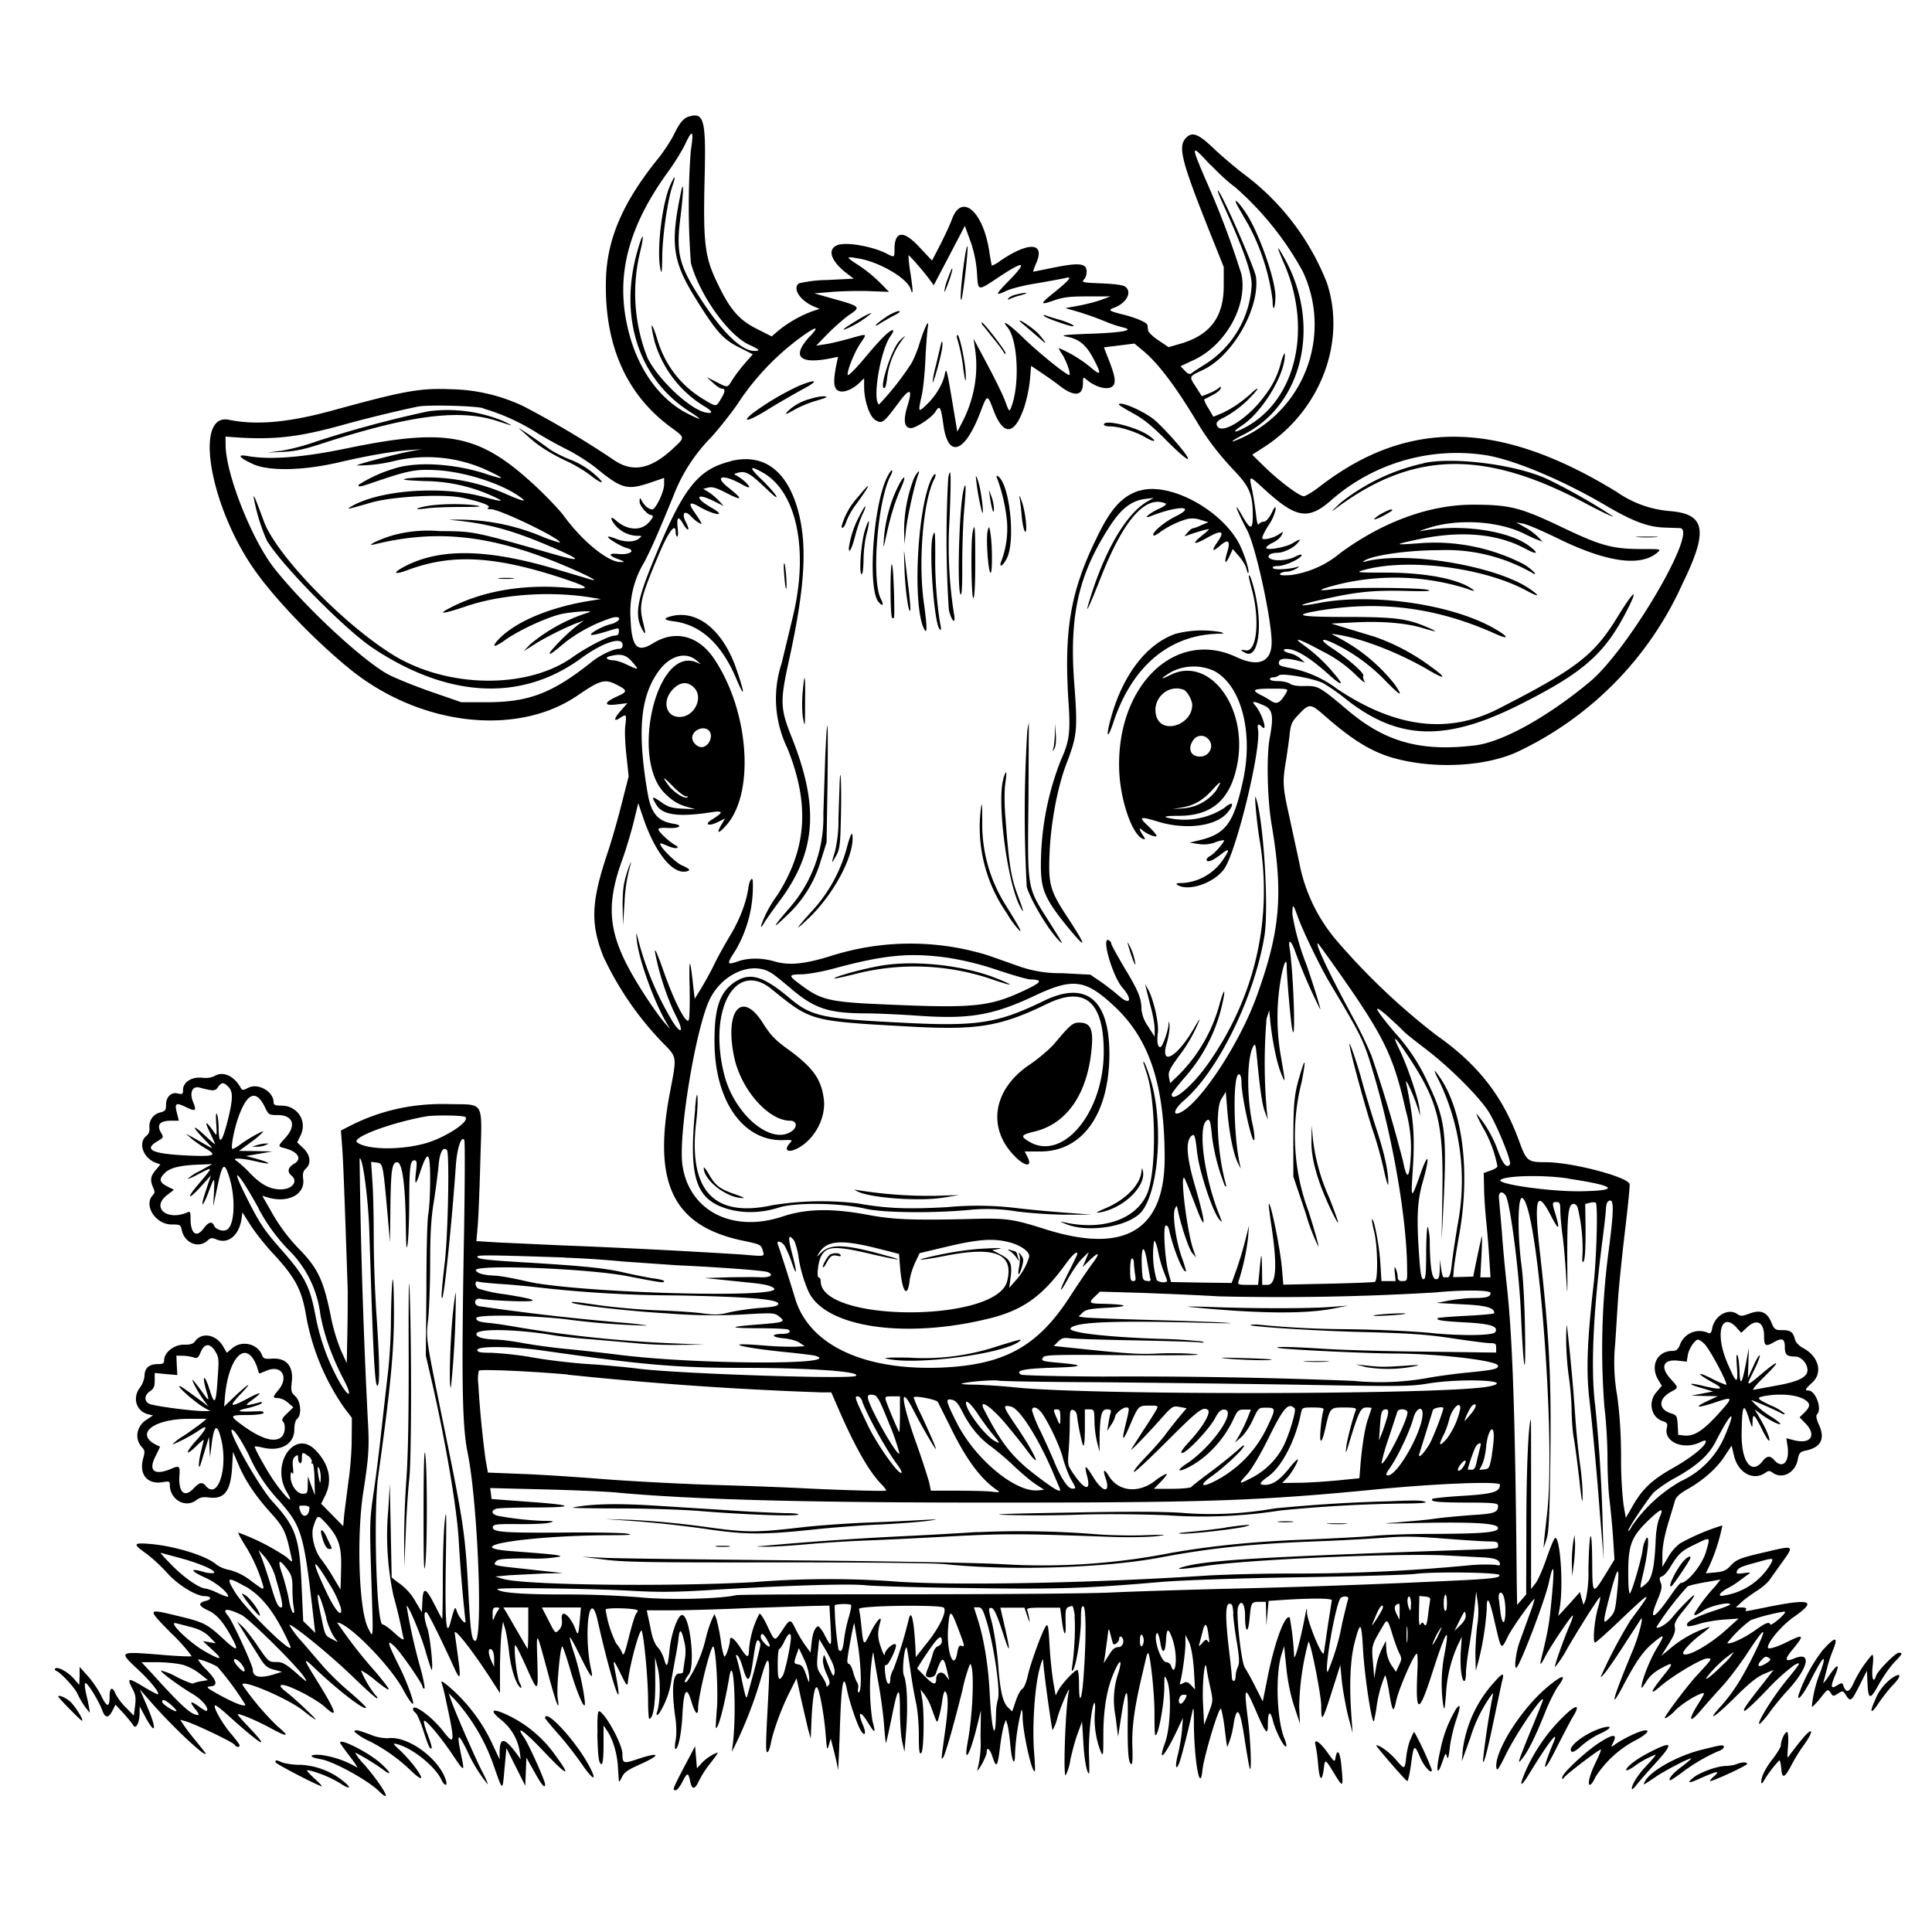 <svg xmlns="http://www.w3.org/2000/svg" id="svg" width="1024" height="1024" version="1.1">
  <path fill-rule="evenodd" d="M365 61.8c-2.8.9-4.8 3.3-7.8 9.5-1.7 3.4-5.4 9-8.2 12.5-18.6 23-27 42.2-27.8 63.3-1.2 34.7 10.2 61.4 33.9 79 8.3 6.2 8.3 5.4 1 12.2-11.6 10.6-21.2 12.3-31.2 5.2a500 500 0 0 0-47.3-28.1 93 93 0 0 0-38.6-9.1c-16.4-.7-24.6.8-62.5 11.2-23.4 6.4-40.3 8-55.2 5-18.5-3.8-10.3 45.2 13.2 79 11 15.9 33.3 39 51.8 53.8 37 29.5 88 35.2 120 13.2 12-8.2 14.3-8.8 20.7-5.5 5.5 2.8 5.6 3.6.8 5.8-7.7 3.4-8.2 5.4-1.2 4.6l5.9-.7-3.2 3.7c-4 4.4-4.3 6.5-.8 4.2s3.6-2.1 3 3.4c-.5 2.7-.2 10 .5 16.2l1.2 11.3-3.7 14.5c-2 8-5.4 19.9-7.6 26.4-8.6 25.7-9 37.2-2.1 54.6a168 168 0 0 0 30.4 44.6c9 9.3 8.7 7.2 4.7 28.4-9 48 2.3 70.3 39.9 77.8 8 1.7 8.6 2 9.4 4.7 1 3.7 2 3.5-11.2 2.4a4170 4170 0 0 0-97-4.9l-32.5-1.5-11-.7.7-8.1c.4-4.5 1-20.1 1.4-34.7.9-32.3 2.5-29.4-16.7-29.8q-28.2-.8-52.3 11.5l-4.9 2.5.6 8.1c.6 6.9 1.4 29 3 76.7 0 4.1 0 14.5-.2 23l-.3 15.5-3-6.5a99 99 0 0 1-5.4-18c-3.8-19-6.7-25.3-15.9-35a95 95 0 0 1-16.3-21.9l-4.2-7.3 2.7.8c10.8 3.3 20.1-1.4 19-9.7-.4-2.9 0-4.2 1.4-5.5 3-2.7 2.4-7.2-1.3-10.8l-3.3-3.1 1.8-3.7c3.7-7.6-1.6-15.8-10.2-15.8-3.3 0-4.1-.4-4.1-1.8 0-5.6-8.1-10.3-13.3-7.7-3 1.5-3.3 1.5-4.2-.1-3.5-6.2-9.2-8.7-13.6-6.2q-2.7 1.5-7 1c-5.4-.5-9.9 2.4-9.9 6.5 0 2.2-.3 2.4-2.6 1.9-3.6-1-6.4 1.7-6.4 6 0 2.8-.4 3.3-3 4a7.5 7.5 0 0 0-5.8 8q.3 3-1.7 4.5c-4.3 3.6-1.8 11.3 4.6 14l2.9 1.1-2.5 3c-2.8 3.3-3 5.4-1.3 9.3.9 2 .9 2.8 0 3.7-5.4 5.4 1.1 15.8 9.8 15.8 4.4 0 4.8.2 5.3 2.8 1.4 7 8.8 10.1 13.6 5.8 1.8-1.6 2.4-1.7 5-.6 6 2.4 11.5-2 13-10.3l.6-4.1 4.3 6.8c2.4 3.7 7.4 10.1 11.2 14.2 12.8 13.7 16 20 18.4 34.6a123 123 0 0 0 20 47.9l4.1 5.4-.1 11.5c0 6.3-.8 16.2-1.7 22l-2.2 17.2-.6 6.7-5.9-6-5.8-5.9 2.1-4.2c4-8 2.3-16.5-4.9-24-11-11.8-24.2 7-15.4 22 4.4 7.3 0 3.8-6.4-5.3-3.6-5-10.6-17.5-10.6-18.8 0-.2 2 0 4.4.6 9.5 2.2 16.6-2 16.6-9.6 0-2.7.6-5 1.5-5.7 2.5-2 2-9.2-1-12-2.2-2-2.4-2.8-1.8-8 .8-8-3-12.3-10.3-11.9-4 .3-4.8 0-5.5-1.8-2.2-6-10.6-8.1-15.7-3.8l-3 2.5-2-3.5c-3.8-6.3-11.3-7.6-14.9-2.5-1 1.3-2.5 1.8-6 1.7-5 0-10.3 4.1-10.3 8.3 0 1.6-.7 2-3.3 2q-7 0-7.1 6.2c-.1 1.9-1.2 4.7-2.4 6.2-4.2 5.5-2 12.6 4.3 14.2l2.6.6-3 2c-5.7 3.3-7 10.3-3 14.7 1.7 1.8 1.8 2.5.7 6.4-2.2 8.4 2.5 13.8 10.9 12.2 2.9-.5 3.3-.3 3.3 1.5 0 7.9 8.4 12.6 14.2 8 1.9-1.4 3.4-1.7 6.6-1.3 8 1 11.4-3.1 12.2-15.7l.5-8.5 3 7q5 12 16.7 25c6.4 7 8 10 9.8 17.5l1.7 7.5c.4 1.6-.1 1.4-2.8-1.2a119 119 0 0 0-25.6-13c-.2.3 1.4 3.2 3.5 6.6a85 85 0 0 1 9.6 21.3c.6 2.7.4 2.7-6.2-2.2a31 31 0 0 0-11.6-5.9 17 17 0 0 1-7-2.9c-5-4.5-21.8-9.8-35.3-10.9-8.8-.7-9 0-1.7 5.2 3 2.2 8 6.8 11 10.2 5.6 6.3 15.3 12.3 20 12.3 3.5 0 3.8 1.8.4 2.5q-6.2 1.6 1 4.9c4.6 2 8.2 6 12.8 14.5 4.2 7.6 3 7.7-5 .2-8-7.3-10-8.4-23.1-11.5-17-4.1-17-4.3-4 9a88 88 0 0 1 10.9 12.2c-.3.3-8 0-17-.8-21.6-1.7-21.6-1.7-12 7.4C79.9 891 85.3 898 83.5 898c-.4 0-3.9-1.9-7.6-4.1-8-4.8-8.7-4.7-5.8 1 1.8 3.3 2 5 1.5 9.2l-.7 5.2-4.4-4.5a30 30 0 0 1-5.3-7.1c-1.5-3.9-3.1-3.3-3.1 1q.1 9.6-4.3.4c-1.5-3.2-4.8-8-7.2-10.7l-4.4-4.9v4.8L42 893l-3-3.4c-3.2-3.6-8.6-6.5-9.8-5.2q-.5.7.8 1.3c2 .7 9.3 8.4 11 11.9a42 42 0 0 0 6.5 10.1c.2-.2-.3-3-1-6.3-2.6-10.7-2-11.8 2.4-5 2.1 3.3 4.4 7.7 5.2 9.8q2.3 6.8 5.5.5l1.6-3.2 4.2 4.5c2.2 2.5 4.6 5.4 5.2 6.4 1.5 2.5 3.4-1.4 3.4-6.8v-3.2l2.5 4.6c5.9 11.3 7 8.3 1.6-4.3l-4-9.3 5.7 6.5c10.8 12.5 29.2 29.8 29.2 27.6 0-.3-2.2-3.1-4.8-6.3-2.7-3.2-5.7-7.1-6.7-8.7l-2-3 2.8.8c4.1 1 25.3 11.1 26.1 12.5.8 1.3 2.6 1.5 2.6.3 0-.5-2-3.2-4.6-6.2-4.7-5.5-10-15-8.3-15 .6 0 3.1 2 5.7 4.3 18.8 17 24.8 20.6 11.5 6.6-2.9-3-5.3-5.8-5.3-6.1 0-1 10 3.2 17.7 7.4q13.5 7.3 3.3-1.2a145 145 0 0 1-18.3-21.6c-2.4-4.2 23.2 6.5 31.9 13.3 2.7 2.2 5.6 4.3 6.4 4.7 2 1.1-8.5-9-14.5-13.9-3.8-3-4.6-4-3.2-4.3 2.8-.6 17.7 7 23 11.7 7 6.4 6.1 2.9-3.5-12.7-8.6-13.8-8.7-14.3-1.2-7.2 12 11.4 26.4 22.4 26.4 20.1 0-.4-4-4.2-8.9-8.4a147 147 0 0 1-13.4-12.9L160 870.1a47 47 0 0 1-6.6-8.8c1-1 21.9 16 33.8 27.6 7 6.8 12.8 11.9 12.8 11.3q0-1-1-1.7a55 55 0 0 1-7.7-13.2 41 41 0 0 1 7.6 5.3c9.3 7.3 9.4 6.7.8-3.7a253 253 0 0 1-21-26.9c5.7 0 27.8 22.4 34.8 35.2 3.1 5.8 5.5 9 5.5 7.5 0-2.1-4-12.9-7.5-19.7-6.2-12.5-6.7-14.4-2.5-10.5 3.3 3 15 20 15 21.6q0 .8.9.9c.5 0-.4-4.8-2-10.7a302 302 0 0 1-7.4-33.1c.8-.9 7.6 15.3 10 23.8 1.5 5.2 3 9.7 3.2 10 1.2 1-.7-17.8-2.2-22-1.8-5-2-9.4-.4-8.4 1 .6 7.7 14.2 14.6 29.3 3.3 7.4 3.7 6.1 1.9-6.8l-1.6-11.7c0-2.5 8.9 8.8 18.2 23l5.8 9v-14c.1-7.6.5-16.1.9-18.9l.7-5 1.2 4c.6 2.2 1.6 8 2.1 12.8 1 8.5 3.7 16.7 6 18.2.7.4.5-.8-.5-2.6-1.6-3.1-3.4-19.9-2.2-19.9.3 0 2.7 4.8 5.4 10.8 6.7 14.9 6.7 14.9 6.2-2.3s-.8-17.5 6.2 8.4c4 14.8 5.8 19 4.6 11.2-.8-5.1 1.4-28.5 2.5-27.4.4.5 2.2 5.6 3.9 11.5 3.5 12.3 8 22.8 8 18.9 0-4.5-3-18.8-5.9-27.4-3.6-11-2.7-10.4 3.8 2.8 5.6 11.3 6.8 12.5 5.2 5.4-2.6-12-2.1-31.4.8-31.4q1.5 0 3.1 7.5c6.7 29.8 13.8 51.3 9.6 28.8-2-10.2-1.9-10.3 2.4-1.6 3.1 6.3 3.5 6.8 3.8 4.2.9-9.1 6.6-29.8 7.4-26.9 1.4 5 3.3 26.5 3.3 36.8 0 5.3.3 9.7.6 9.7 2 0 3.3-7.3 3.2-19.4l-.1-13.1 1.5 6c1.4 6 1.3 17.1-.3 22.5q-1.2 3.2.9 1.2a44 44 0 0 0 6.6-18l2-11.2c.6-3 1.4-7.7 1.7-10.3q.8-8.6 3 1 1.3 4.8.3 10.3l-.9 6.3q-.2.7-2 .7c-3.5 0-4.2 8.5-2 23.7.6 4.3.6 9 .1 11.7-.5 2.5-.5 4.6-.1 4.6 1.5 0 3.2-8.1 3.7-18.2q1-19.9 4.8-6.8c1.9 6.2 3.5 7.8 3.5 3.5 0-6.4 6.8-34 8.1-32.8 1.4 1.4 2.7 24.7 1.8 33.8-.4 5-.6 9.1-.5 9.3 1.2 1 4.6-11.8 7.2-27.3 2.3-13 3.9 19 1.8 36l-.5 4 1.5-3a223 223 0 0 0 13.6-34.8c4.6-16.3 5.4-14.2 4.1 10.2s-1.4 28.4-.2 27.7c.5-.3 1.2-2.3 1.6-4.3 1.2-6.5 5.5-18.4 9.7-26.8l4-8 2.4 11 3.7 16 1.4 5 .5-11.5c.6-11.4 1.8-17.4 3.1-15.3s3.6 15.1 4.3 24.4c.7 8.5.8 9 1.7 5.9l1-3.5 1.8 7c1 3.9 1.9 8.1 2 9.5s.6-7.6 1-20c.8-25.8 1.9-32.2 3.8-22.5 1.4 7 5.7 19.5 7.6 22.1 2 3 2.7 1.1 1-3-3-7-1.8-8.5 2.1-2.3 4.3 7 4.7 6.9 2.8-.3a116 116 0 0 1-.4-31.5c.4-3.3.8-5.3.9-4.5s1.2 7.8 2.6 15.5 2.8 18.2 3.1 23.3c.4 5 .8 9 1 9 .2-.3 1.5-6.2 3-13.4 3.3-16.8 4.4-17.7 4.4-3.6 0 6 .5 13.5 1.2 16.4l1.2 5.3.9-11.5c1-13.5.4-25.4-1.3-29.2-1-2.3.4-15.8 1.6-14.5.1.1 1 5.4 1.9 11.7a269 269 0 0 0 3 17.5c.8 3.3 1.5 11 1.5 17 0 8.7.3 10.6 1.3 9.6 1.4-1.4 1.7-21.8.4-29.1l-.8-4.5 2 2.5a29 29 0 0 1 3.7 7c3.3 9.1 3 8.9 4.2 4.5.6-2.2 1.4-6.1 1.7-8.8.4-2.6 1-4.5 1.4-4.2q2.8 1.7 0 21.2c-2.2 16-2.1 15-1 13.8 1-1.2 5.6-17 10.2-35.7a88 88 0 0 1 4-13.8c2.5 0 1.7 25.8-1.2 41.3-2.2 12.2 1 7.2 4.6-7l2.4-9.8-.2 14a57 57 0 0 1-1.8 18c1.5-.9 5.1-8 5.1-10 0-2.9 1.7-1.5 3 2.5 2.1 6.4 2.7 5.7 4-4.7.6-5.3 1.7-10.8 2.2-12.2l1-2.6.8 2.7c.4 1.4 1.1 6.3 1.5 10.7.8 9 2.5 12 2.5 4.4a117 117 0 0 1 3.4-23c.3-.4.6 1.2.6 3.4 0 8 5 30.7 6.5 29 .2 0 0-5.2-.5-11.2-.9-13.8.5-33.8 3-43 1-3.9 1.9-5.9 1.9-4.5.1 5 4.6 37 5 37a24 24 0 0 0 2.5-6.4c1.6-5.9 7.2-18.6 6.1-14.1-1.7 7-3.1 44.5-1.7 44.5a26 26 0 0 0 2.5-8.2c1-4.6 2.7-11 4-14.3l2.2-6 .7 11c.5 9.4 1.9 16.5 3 16.5.2 0 .2-4.2 0-9.4-.4-9.5 1.3-26.4 2.8-28 .4-.4.6 1.8.3 5a48 48 0 0 0 3 20.5c1.4 3.2 1.5 2.8 1.5-8.6q0-20.7 5.9-33.7c3-6.9 4.3-6.3 2 1a45 45 0 0 0-1.4 23.2l1.3 10.5 1.4-9q4.3-28.6 3.7 1c-.1 16.7.4 22.5 2.1 22.5.4 0 .6-4 .4-8.7-.4-10 .9-20 4.4-35.3l3-12.9q.5-2 1-1.9c1.2 1.2 3.5 23.5 3.3 32.6 0 5.7.1 10.5.4 10.8 1.4 1.5 4.7-15.6 4.8-25 0-6.8.1-7 1.4-4.1 2.5 5.5 2 25.1-1 33.2-4 11.1-.5 7.7 6-5.8l3.5-7.4-.5 6.3c-.3 3.5-1.2 9-2 12.4-1.8 6.6-1.4 10 .5 5.3 1.1-2.8 4.6-16.4 6.8-26.5.8-4 1-3.2 1 6.6.3 19.8 3.3 35.8 4.5 23.8.7-7.2 8.7-33.8 9.8-32.7.4.4 1.3 5 2 10.3.6 5.2 1.2 9.7 1.4 9.9a49 49 0 0 0 3.5-13.2c1.8-9 3.3-6.6 5.7 9.2 1.2 7.8 2.4 14.7 2.7 15.4 1.1 2.8.5-15.1-1-26.2-2.2-17.5-1.7-18.1 4.1-4.7 5.4 12.5 6.5 13.8 6.5 7.7 0-7 1.2-7.9 2.7-2 1.4 5.5 6 14.5 7 13.5.3-.3-.1-2.2-1-4.3-4-10-4.8-33.5-1.5-44.3l1.4-4.5 1.2 11.5c.7 7.3 2.3 14.8 4.2 20.5l3 9-.4-9a143 143 0 0 1 4.9-34.3c1-1 6.8 28.3 6.8 34.2-.1 9 .7 7.8 5.8-8.4l4.3-13.5.8 8.5c.5 4.7 2 12.8 3.2 18l2.5 9.5-.7-10c-1.1-16-.5-29.2 1.8-38 3-11.5 3.6-11 4.4 3.2.8 15 5 42.1 5.9 38.3.3-1.4.9-4.3 1.2-6.5a68 68 0 0 1 4.6-17.5c.4 0 1.2 3.3 1.9 7.3 2 12.3 2.5 13.2 4 6.2 1.3-6.4 9.8-25.7 11-25 .4.2.5 4.9.2 10.4-1 22.2.9 21.9 8.3-1.4q10.7-33.1 6-8.2a82 82 0 0 0-.6 26.2c.6 3.5.8 2.9 1.5-5.4a72 72 0 0 1 6-25.6l2.4-5-.5 7.1c-.6 7.9.3 16.4 1.8 16.4.5 0 .9-2 .9-4.4s.9-9.5 2-15.7c1-6.3 2.2-15 2.6-19.4l.8-8 .8 5.5a42 42 0 0 1-.2 12.2c-.5 3.7-1 10.6-1 15.5l.2 8.8 1.4-5a152 152 0 0 0 4.4-27.7q0-12 4.4 7.7c3.3 14.2 3.2 14.2 6.6 7.3 2-4.3 10.9-16.9 14.1-20.3.6-.5-.6 3.5-2.7 9l-5 13.8c-1.8 5-3 13.7-1.8 13.7 1.6 0 15.4-36 17.4-45.5 2.8-12.8 3.1-7.4.9 14-.9 8.8-1.7 13.2-4.9 26.3q-1.7 6.5 2.1-1c3-5.7 14-22 14.5-21.5.3.2-.5 2.6-1.7 5.3-3.4 8-8.2 21.5-7.7 22a62 62 0 0 0 6.8-10.4c7.3-12.4 16-26 17-26.7.4-.2-.1 2.6-1.2 6.3-1.7 6.4-2.7 16.7-1.5 17.8.2.3 5.8-4.6 12.3-10.8 18.6-17.7 19-17.7 6.6-1a256 256 0 0 0-15.8 30c.6.6 6.1-7 13.6-18.8l7.8-12c1.5-1.6-1.4 9.8-4.5 17-10.6 25.5-12.6 32.8-5 18.5 7-13.3 10.8-18.6 16.2-23 6-5 6.1-4.3 1.4 3.5-3.5 5.8-8 17.2-7.9 20.4 0 .6 1.1-.8 2.5-3q2.5-4.3 8-7.2c6.6-3.6 6.8-3 1.1 4q-10.5 13.2-1.7 5.7c6.7-5.8 22-14.9 25-14.9 2.8 0 2.9-.1-6 9.5-4 4.4-14.1 17.6-16.3 21.4-1.3 2 2.4-.2 5.3-3.3s10.6-8 13.9-9c2-.7 1.8-.1-1.9 5.8-5.4 8.7-4.5 10.4 1.7 3 2.7-3.2 7.7-8.8 11.2-12.6s9-11.2 12.6-16.5q16-24.5 4.1-.2c-6.3 12.7-11 20-17.2 27-8.3 9.1-3.6 6.3 7-4.2 7.5-7.5 11.8-11 15.5-12.6l5.2-2.2-4 5.2c-10.8 13.7-12.2 15.8-11.5 16.5.4.4 5.7-4.5 11.8-10.9a110 110 0 0 1 14.6-13.3c4-2.1 3.8-1.6-4.1 8.1s-17 24.7-13.8 22.8a48 48 0 0 0 5.2-6.3c2.3-3.1 6.3-8 8.8-10.7 11.5-12.3 13.6-21.5 4-17.5q-7.8 3.3-.4-5.3c5.7-7 5.3-7.7-2.2-4-6.5 3.3-11.4 4.8-11.4 3.5 0-3 7.3-11.6 13.5-16 13-9 9.6-10.2-15.4-5.1-11 2.2-10.4 2.2-9.6.9q.4-1-2.5-1h-3l2.8-2.6c1.5-1.5 5.1-4.1 8-6 2.8-1.7 5.8-4.3 6.8-5.6l7-9.8c6.4-8.9 6.4-9-8.3-5.5-14 3.2-16 4-19.2 7.5-2 2.2-3.6 3-7.7 3.4l-5.3.5 1.8-3.7a98 98 0 0 0 7-21.7 116 116 0 0 0-22.4 9.5 24 24 0 0 0-6.4 7.4l-3 5.1v-6.4q0-6.3 3-16.5l3.8-12.6q.8-2.5 6.5-5.7c8.3-4.7 15.5-11 19.7-17.5l3.7-5.6 1.2 5.1c2.1 9.3 10.2 13.8 16.7 9.3 1.7-1.2 2.2-1.2 3.9 0 5 3.6 11.9 0 13.2-6.8.7-3.7 1.3-4.3 4-4.9q12.3-2.4 7.4-13.5-2.2-4.7-1.1-5.8c2.8-2.8-.8-12.6-4.6-12.6-2 0-1.8-.7 1.8-4 6-5.2 3.8-14-4.6-18.5-2.2-1.2-3.9-3-4.3-4.5-1-4-2.3-5-6.7-5-3.8 0-4.2-.3-5.8-4-2.3-5.6-5.6-7-11.6-4.8-4 1.5-4.8 1.5-6.6.2-4.7-3.2-11.9.9-13.2 7.6q-.5 3.5-2.3 2.4a11 11 0 0 0-14.7 6.1c-1 2.7-2 3.5-4 3.5-8.2 0-12.1 8-7.5 15.5l1.8 3-2.8 3.3c-4.6 5.2-3 13.3 3.2 15.4 2.4.8 2.8 1.4 2.3 3.4-2 7.6 8.8 12.3 17.9 7.7q2.9-1.4 2.7-.2c0 2.3-7.8 8.6-17.8 14.2-10.9 6.2-16 11-21.3 20.5l-3.3 5.7-1.2-7a210 210 0 0 1-1.3-25q0-18-2.1-33a100 100 0 0 1-1-27.5l1.5-23.5c.4-6 2-22 3.6-35.4s2.8-25 2.5-25.6c-1.5-3.9-30.8-11.5-44.2-11.5-9.8 0-10.4-.5-14.3-11.1-8.7-24-21.9-40.8-44-56.3A357 357 0 0 1 708 498a89 89 0 0 1-19.4-41l-5.3-24.5c-3.4-15.2-3.6-18.1-1.8-28.7.8-5.1 1.8-12 2.1-15.1.6-5.1 1.2-6.4 5-10.3 5.3-5.6 6.1-5.5 13.2.7 15 13.2 25.3 19.5 37.3 22.8 21.9 6 49.7 4.3 66.4-4a180 180 0 0 0 86.2-88.4c13.8-28.2 12.3-37-6.4-38.6a57 57 0 0 1-28.3-10.1c-62-38.1-110.6-39-157.3-3.1-3.8 3-7.7 5.3-8.7 5.3-2.3 0-13-8-20.8-15.6l-6.5-6.4 7-4.5c29.4-19.4 43-55.7 32.5-86.8A132 132 0 0 0 658.9 92c-4.5-3.5-11.5-9.4-15.4-13.1-8.2-7.9-11.5-9.2-14.7-6-4.6 4.5-2.8 11.8 11.4 47.6l8.4 21v10c0 16.4-7 25.8-22.3 30.5l-6.9 2-5.4-3.6c-3-2-5.4-4.4-5.5-5.3l-.3-2.7c-.1-1.4-6-4-13.4-5.8-7.2-1.8-7.7-2.3-4-3.6 6.3-2.5 9.3-8.1 5.7-11-1-.9-5.6-1.5-12.5-1.8-10.4-.4-10.9-.5-9.4-2.2 1-1 1.5-3 1.3-4.7-.4-3.8-4.5-4.1-17.7-1.4l-10.5 2.1c-.3 0 .4-2 1.5-4.5 4.9-11-3.8-11.6-19-1.3a17 17 0 0 1-4.5 2.6c-.1-.1-.8-3.7-1.4-7.8-3.3-21.1-14.6-30.8-19.7-16.9-1.1 3-4 9.2-6.3 13.7l-4.3 8.3-6.6-7c-8.5-9.3-13.3-8.8-13.3 1.1 0 4.3 0 4.4-4.2 2.2-7.4-3.8-21.4-6.3-26-4.5-5.7 2.2-3.5 8.7 5.2 15.2l3.4 2.6-14 .7a70 70 0 0 0-15.1 1.8c-3.5 2.8.7 9.2 8.1 12.3l2.9 1.2-3.9 1.3a64 64 0 0 0-18 10.3l-3.5 3-7.3-3.7c-9.7-4.8-14.5-10-21.2-24-7-14.3-7.9-21.1-7-57.7.7-29.3-.4-33.6-8.4-31.1m1 18.4a401 401 0 0 0 .1 59.2c4.5 16.7 19.6 38 30.6 43.2 5.9 2.7 6.4 3.4 3 3.4-7 0-17.6-10.5-29.6-29.4-10.3-16.2-11.9-23-9.6-41.1 1.7-13.4 1.9-21 .4-14-5.9 28.2-4.6 37.2 8.3 57.7 10.6 17 14.1 20.8 23 25.2l6.7 3.4-4.4 5a89 89 0 0 0-6.5 8.6c-2.6 4.3-2.3 4.2-8.5 1l-5-2.5 3.3 3c1.8 1.7 3.9 3.1 4.7 3.1q3-.1-.6 5.6c-2.5 4.2-2.2 4.2-9.5-.2-11.5-7-20-17.8-24-31.2-3.3-10.6-4.2-10-1.5 1a60 60 0 0 0 25.9 33.9c5 2.9 5.4 4.4 1 3.5-8.2-1.6-25.2-17.6-30.7-28.9a93 93 0 0 1-4.2-55c2.7-10.7 2-12.7-.8-2.9-10.6 35.4 0 69 27.4 86.4q10.5 6.8-.8 1.2c-15.2-7.6-26.8-23.8-31.8-44.4-6.9-27.9-.5-53.8 20.4-83 3.8-5.1 8.3-12.4 10-16.1 3.7-7.8 4.4-6.8 2.7 4.3m275.7 7.3c3.8 4 9.4 9.3 12.5 11.4a164 164 0 0 1 36.1 44.8 66 66 0 0 1-36.9 90.3c-1 0 1.6-1.6 5.5-3.6 31.2-15.6 41.3-57.5 22.3-92.6q-7-12.7-1.2.8c16 35.5 6.8 74.2-20.8 88.3-5.8 3-6.3 2.1-1-1.4 11-7.3 23-27.4 22.7-37.8 0-1.2-.9.5-1.9 3.8a46 46 0 0 1-8.6 18c-9 12.6-24 21.8-25.6 15.7-.4-1.4.6-2.4 4-4a58 58 0 0 0 17.3-14.5q1-2-3.2 1.9c-5 4.6-11 8.6-16.3 10.8l-3.6 1.5-2.6-4.5a16 16 0 0 1-2.3-4.7l4.3-2.2c2.2-1.1 4.2-2.7 4.4-3.5q.7-1.8-1-.3c-.8.7-3.1 2-5.1 2.8L637 210l-3-4.7c-3.9-6-4-5.6 3.5-9.2 15.8-7.3 30.3-32.8 28.2-49.2-.6-4.8-18.7-45.9-20.2-45.9-.3 0 .7 2.6 2.1 5.8 11.5 25.2 15.9 37.7 15.8 44.4a53 53 0 0 1-24.7 41.9c-3.4 2.1-6.7 4.3-7.3 4.8q-1.2 1-3.4-1.4l-2.3-2.4 6.4-3c17.3-7.7 29.3-29 25.9-45.7a461 461 0 0 0-19-50.2c-8-18.8-8-19.2 2.6-7.7M355 98.7c-4.2 10-7 34-5 43.8.7 3.2.9 1.8 1-6.5.1-11.2 3-30.8 5.5-37.7 2-5.8 1-5.5-1.5.4m301.8 12 4.8 8.3a115 115 0 0 1 12.9 40.2c0 6.4 1.4 4.8 1.5-1.8.2-8.5-8.3-32.9-15.1-43.7-4.9-7.6-8.2-10-4.1-3m-139 33.6c.7 10.4-.1 10.3 12.3 2.1q19.3-12.7 5 2c-7.8 8-8 8.7-1.6 5.7 2.3-1.1 9.6-3 16.4-4 6.8-1.2 13.5-2.4 15-2.8 3.6-.9 2.1 1-6.4 7.9-7.6 6.1-7.5 6.7.5 3.9 5-1.7 8.4-2 17.9-2h11.7l-5.4 2c-3 1-8.4 2.4-12 3l-6.5 1.2 7.5 2.2a166 166 0 0 1 13.4 4.8 70 70 0 0 0 9.4 3.2c6.9 1.5 0 2.8-17.4 3.4-13.2.5-16 .8-12.5 1.5 6.8 1.2 10.6 4.3 14.6 12 4.2 8 3.9 9-1.4 4.5a70 70 0 0 0-17-10.4c-.2.2.5 1.6 1.6 3.2 2.1 3.1 4.7 10.2 3.9 11s-16.7-12-25-20.2c-6.7-6.5-11.7-9.8-7.8-5 5.5 6.5 6.6 30.4 2 42.2-1 2.8-1.1 2.7-3.3-3.2-1.2-3.3-5.5-12-9.5-19.5l-7.2-13.5.8 5.5c2 13.1-.6 27.1-7 39.2l-2.4 4.6-2.7-16.1c-2.9-17.4-3.2-18.4-4-14-1.1 5-4.6 10.9-9.2 15.4-4.9 4.8-5 4.7-3-4.3.8-3.5 1.7-12.3 2-19.6s1-14.8 1.2-16.5c1-5.4-1.3-1.1-4.2 7.9a62 62 0 0 1-4.2 10.6 150 150 0 0 1-17.4 22.2c-3.7-2.3.7-28.7 6.1-36.3 1.3-1.7 1.8-3.1 1.2-3.1-1.8 0-6.5 4.7-15.1 15-4.7 5.6-8.6 9.5-8.8 8.7-.4-2.1 3.5-12 6.8-16.8 3.6-5.4 4-5.2-6-2.4-4.7 1.3-10.5 2.7-13 3l-4.5.7 6.5-6.7c3.6-3.6 8.7-8 11.3-9.8 6-3.9 5.5-4.4-8.6-8.3l-10.2-2.9 9.5-.8c5.2-.4 14.1-.6 19.8-.4l10.3.4-4.8-4.9a80 80 0 0 0-11-9c-7.5-4.8-7.5-5.1.2-3.7 11 2 25.3 10.5 27 16 1.4 4.3 1.4 1 0-8.1a75 75 0 0 1-1.1-9.7c.3-.3 7.6 8 11.3 13l2.1 2.9 8.3-15.8 8.2-15.7 2.9 8q2.8 7.8 3.5 16.5m-6.6-6.7c-1.6 10.8-2.5 22.1-1.7 21.4s3.8-26.7 3.3-28.3c-.2-.6-1 2.5-1.6 6.9m-9 10.6a24 24 0 0 0-1.7 6.6c.2.2 1.3-2.4 2.5-5.8s2-6.4 1.7-6.6c-.2-.2-1.3 2.4-2.5 5.8m36.2 8c-1.8.5-3.5 1.4-3.9 2q-.7 1.3.6.4a35 35 0 0 1 5.9-2c2.5-.7 3.7-1.3 2.6-1.3a24 24 0 0 0-5.2 1M469.7 168c-2.6 1.7-5 3.6-5.4 4.2q-.4 1 2.2-.8c1.7-1 5-3 7.4-4.2q4.4-2.3 2.4-2.3c-1 0-4 1.4-6.6 3m-15.5 1.9q-10.2 6.2-5.7 4.5a52 52 0 0 0 13.5-8.4c-.8 0-4.3 1.7-7.8 3.9m99.3-2.2c1 1 13 5.3 15 5.3s-2-2-7.2-3.5c-2.9-.8-6-1.8-7-2.2q-1.8-.6-.8.4m-10.3 5 7.8 6.7q6.3 5.7-.5-2.3c-2-2.2-8.8-7.1-10-7.1-.4 0 .8 1.2 2.7 2.7m-22.1 0 5.4 6.8a75 75 0 0 1 5.3 7q1 1.8 1.2.8c0-1.3-11.6-16.3-12.6-16.3q-.5.2.7 1.8m-91.9 5.6c-9.7 10.5-5.8 14.9 10.7 11.7l4.3-.9-.7 3.2c-2.1 10.2-1.8 14 1.4 15 2.5.9 7-1 10.4-4.2l2.7-2.6v5c.2 7.4 3 15.6 6.2 17.3 3.3 1.9 4.2 1.2 11.6-8.7q9.7-13.3 5.1 1.3-3.4 11.4 1.9 11.5c2.6 0 10.8-5.4 12.8-8.4 2.5-4 3-3.3 4.4 6.5 2.4 18.2 11.3 15.3 19.6-6.5 3.7-9.7 3.7-9.7 7-1 5.3 14 11.3 13.2 16.4-2.1a75 75 0 0 0 2.9-14.2l.6-7.3 5.5 3.7c3 2 7.4 5.1 9.8 7 7.7 5.9 12.2 5.3 12.2-1.5 0-3.3.1-3.4 1.8-2 5 4.4 12 6 14.2 3.3 1.5-1.9 1-5.2-2.3-13.6l-2.6-6.7 8.1-1 8.1-1 4.8 4c8 6.7 17.2 19 28.5 37.8 5.4 9.1 11.7 17.3 20 26 7.8 8.3 9.4 12.3 9.4 23.5 0 7.3-1.2 7.5-5 1-5.8-10.4-4.2-5.1 2 6.6 4.5 8.4 13 47.2 13 59.5 0 10.4-7 13.3-18.6 7.8-32.4-15.3-63.8 15-62.2 60 .6 16.1 7 34.6 12.8 36.4 1.1.4 1.1 0-.3-2.1q-3.3-5.2 0-2.4c2.4 2 7.3 4 7.3 2.7 0-.5-2-2.7-4.2-4.9-5.6-5.1-4.9-5.5 4.7-2.6 14.8 4.6 30.9 2.6 37-4.6 4.1-5 3-6.5-1.7-2.5a39 39 0 0 1-30.5 5q-2.4-.9 6.5-.9c18 0 27.8-9 31.2-28.5 5.1-29.9-15.5-56.5-35.8-46.1-5.7 2.9-5.3 1.9.5-1.6a26 26 0 0 1 22.8-.6c14.2 7.5 20.8 32 15.5 57.3-5 23.3-9.1 29.1-23.5 32.5l-5 1.2 4.5.7c3.2.5 5.9.3 9-.8a16 16 0 0 1 4.7-1.2c.7.6-5 7.2-7.3 8.4-2.7 1.4-2.4 3.5.4 2.5 1-.3 3.4-1.9 5.5-3.5q6.5-5.2 1.1 2.7A28 28 0 0 1 627 468c-3.3 0-4 .3-3 1 5.8 3.7 19.4-.9 24.8-8.4 6.4-8.9 19.6-63 18-73.8q-.8-4.5 2-1.6c3.4 3.4.1-7.3-3.6-11.4-2-2.3-.8-2.3 4.5 0 4.8 2 5.5 5.5 3.3 17.2-1.8 9.5-1.3 32.3.9 45.5 6.4 37.6 4.7 57-8 92-8.9 24.4-29.2 55.5-40 61-4.8 2.5-3.7-1.7 1.6-6.2 18-15.5 37.1-54.3 42.6-86.7 2.6-15-.5-63.8-4.6-74.1-.8-2 .7 14.2 2.1 22.5 7.1 42.3-2.4 83.6-27.5 119.1-8.3 11.7-19.1 20.7-19.1 16 0-.6 3.4-5 7.6-9.8a88 88 0 0 0 18.4-34.7c2.8-11 2.4-13.9-.5-3.8a84 84 0 0 1-21.3 37.5l-5 4.8-.6-3.1c-.5-2.8.2-4.3 5.3-11.3a81 81 0 0 0 11-19.4c0-.4-1.2 1.5-2.8 4.2-9 15.9-18.5 21.2-14.7 8.4.9-2.9 1.5-6.9 1.5-8.8q-.2-4.9-.6-.6c-.5 4-3.3 11.5-4.3 11.5q-2.2-.1-1.3-7.8c.6-5.1-2.4-18-5.3-23l-1.5-2.7.6 2.5 2.5 10c1.1 4 2 9.2 2 11.4v4.1l-3.5-5.5a19 19 0 0 1-3.5-9c0-5.8-1.6-9.8-9-22-3.8-6.5-7-12.2-7-12.8q0-1-1.2-1.8c-4.4-2.7 1.8 19.1 7.2 25.2 5.3 6 4.1 9.5-1.5 4.6a130 130 0 0 0-10-7.8l-5.6-3.8-15-.8a65 65 0 0 1-23.8-4l-15.3-5.4a139 139 0 0 0-83.8.4c-13.6 4.2-21.7 5-29.4 2.8-6.8-2-14.1-2-19.6 0-5.8 2-6 1.5-1.2-5.8a67 67 0 0 0 9.2-36.4c0-3.2-1.8-1-2.3 2.9-1.1 8-4.7 17.3-9.8 25.7-2.8 4.7-6.7 11.6-8.5 15.5-1.9 3.9-5 9.4-6.8 12.4l-3.4 5.5-.7-6q-2.6-24.6-2-.9c.2 8.8 0 16.9-.4 18-1.2 3-7.6-9.3-13.3-25.5q-7.6-21.5-2.8-2.1c2.3 9 6 19.2 9.6 26.2 3.9 7.8 2.5 9.5-2 2.5A162 162 0 0 1 338 497c-.9-3.1-1-3-.4 1.9 1 9.6 9 31.8 15.4 42.8l2.2 3.8-2.6-3c-5-5.7-14.4-20-19.5-29.6-10.8-20.3-11.6-34.6-3.1-57.7 1.6-4.5 4.2-13 5.7-18.9l2.6-10.6 2.7 8c6.6 19.2 16.3 30.7 23.7 27.9q2.1-.6-3.4-3c-4.2-2-13.3-11.6-11-11.6.3 0 2.1.7 4.2 1.6 3.9 1.6 6.4 1 3.2-.8-3.1-1.7-8.7-7-8.7-8.2q0-1 4.4-.8c6.4.5 9.3-1.3 3.6-2.2-8.4-1.3-12-5.6-13.8-16.6-5.4-31.8-3.9-50.2 5.4-63.6 5.9-8.7 14.6-11.4 20.5-6.4l2.4 2-3-1.2c-20.8-7.5-34.4 51.8-16.1 69.7 3.7 3.7 6.6 5.5 10.6 6.8l5.5 1.6-6.9-.3c-5.7-.3-7.6-.9-11.2-3.5-4.9-3.4-5.3-3.1-2.5 1.5 3.3 5.5 12 6.6 29.9 3.8 2.4-.4 4.2-.3 4.2.3s-2 2-4.2 3.4c-5.2 3-2.2 4.2 3.3 1.3l3.2-1.6-2.1 3.6c-2.8 4.8-1.2 4.6 3.1-.4 15-17.6 11.5-61.2-7.2-88.4-8.2-11.8-20.4-14.8-31.9-7.7-8.5 5.3-11.4 2.2-12-13a51 51 0 0 1 7.5-30.3c4.7-9.4 7-14.8 15.2-34.7a90 90 0 0 1 20.2-31.3c4.2-4.7 10.4-12.5 13.7-17.3a136 136 0 0 1 36.7-37.7q8.6-5.7 1.7 1.8m47.5 2.3c-4.4 4.7-11.4 27-7.7 24.8.4-.3 1-3 1.3-6a42 42 0 0 1 9.6-21.5 13 13 0 0 0-3.2 2.8m30.4-2.1a86 86 0 0 1 3.4 16.3q1.4 10 1.4 5c.2-7.5-4.4-27.6-4.8-21.3m-8.6 4.6-2.5 10.6a49 49 0 0 0-1.7 8.8c.5.5 4.4-13.4 5-18 .6-4 0-5-.8-1.4m-74.8 21.1a140 140 0 0 0-25 14.8c-6.3 5.2-1.5 4 8.5-2.3 5.7-3.5 13.9-8.2 18.3-10.6 8.7-4.6 7.6-5.7-1.8-1.9m5.8 7a27 27 0 0 0-12 6.6c-1.7 2-1.3 1.9 3.5-.8 3-1.7 8-3.8 11.3-4.7 3.1-.9 5.7-1.8 5.7-2 0-.9-4.5-.4-8.5.9m163.5 3c0 .3 3.4 2.4 7.6 4.7 5.6 3 10.4 7 18.1 14.8 6.3 6.3 10.7 10 11 9.3.5-1.3-11-14.6-17.4-20.3-5.5-4.8-19.3-10.8-19.3-8.4m-336.9 2a111 111 0 0 1 29.4 13.5 264 264 0 0 0 15.3 8.4c4.8 2.4 11.6 6.8 15.2 9.7 13.7 11.2 16.5 11.9 29.3 7.5l6.7-2.3v3.4c0 4-4.5 13.3-6.3 13.3s-4.2-2-5.5-4.5c-1.1-2-1.1-2-1.2.3s4.3 7.2 6.1 7.2q2.4.2-1.7 4.4c-4.3 4.2-11.4 3.5-17.1-1.7-3-2.6-3-.8-.1 2.8a16 16 0 0 0 11.5 5.5c2.7 0 2.7.1.9 1.5-2.5 2-7.7 1.9-12.3 0-2-.8-3.8-1.3-4-1-.7.6 7 5.3 10 6 5.1 1.3 1.3 3.8-4.7 3.1-5.5-.6-5.2 1 .7 3 3 1.2 3 1.3.7 1.3-6.6.1-20-10.7-29.8-24-2.2-3.1-9-10.3-15.1-16-29.9-27.9-46.9-31.3-100.1-20.3q-35.1 7.3-52.8 4.1c-5.8-1-4.7.7 2.7 4.2 8.4 3.9 26.2 3.6 45.1-.7 16.3-3.8 28.1-5.8 37.5-6.6l7-.5-7 1.3c-8.4 1.7-26.8 6.6-27.5 7.3a80 80 0 0 0 20.5-2.5 76 76 0 0 1 49.4 5.4q14.2 6.7-1.9 1.4c-16.7-5.4-36.9-6.5-48.5-2.5A74 74 0 0 0 190 257c0 1.3.7 1.2 10.5-2.2 16-5.4 20-6.2 31-5.6 14 .8 32.6 6.5 42.7 13.2q9 6-5.9-.5a104 104 0 0 0-51.9-8.4c-4.3.7-3.1 1 9.1 1.5a88 88 0 0 1 34.8 7.6c7.8 3.5 6.8 3.7-4.3.7-22.3-6-54.5-3.6-69.6 5-3.4 2-2.5 1.8 10.6-2 11.3-3.2 38-4.6 48-2.5 9.6 2.1 15.4 4.2 13.9 5.2q-1.5.9 1.3.9c4.8 0 38 16.1 36.5 17.7a74 74 0 0 1-9.6-3.3 115 115 0 0 0-49.1-8.8c19.6 1.7 32.5 5.1 53.6 14.1q26.2 11.2.4 3.7c-41.3-11.8-40.9-11.7-59-11.8a71 71 0 0 0-24.7 2.2c-7.6 2.2-15.7 6.3-9.3 4.7 35.3-8.6 66.1-4.3 109.3 15.4 7 3.3 8.6 4.5 4 3.1l-16.5-4.9c-37.5-11.3-63-11.7-82-1.4-6.1 3.3-4.7 4.2 2.4 1.5 23.1-8.6 45.4-7.5 80.8 4 16.3 5.4 17 6.5 3.5 5.4-23.3-2-45 1.8-62 10.7-7 3.6-3.8 3.3 8.4-.8 19-6.5 45.2-8.3 67.1-4.6l4.5.7-5 .8c-22.4 3.5-41.2 11.5-50 21.4-3 3.6-1.3 3.4 4-.3 7.5-5.4 22.3-12.2 30.2-14 6.5-1.3 18-2 14.3-.8a91 91 0 0 0-31 16.9l-3.5 3.7 6.6-4.2c6.2-3.8 17.1-9.2 22.9-11.2l2.5-.9-2.5 1.8a99 99 0 0 0-15.2 14.6c-1.3 2.4 0 1.7 7.7-4.8a82 82 0 0 1 25.3-13.2c5.1-1 4.2 2.1-1 3.5-4.6 1.1-11.4 4.9-10.5 5.7.3.3 3.5-.4 7.2-1.5 8.1-2.5 7.5-2.5 7.5-.1q0 2-2.2 2c-3 0-14.7 6-22.3 11.4-24.3 17.3-67.2 16.5-96-1.7-26.5-16.7-60.8-52.3-67.5-69.9-4.8-12.9-5.2-13.9-5.6-13.5a100 100 0 0 0 7 23.2c7.7 13 41.3 47.1 56.1 57 40.1 26.7 78.9 28.6 110.5 5.5 11.6-8.5 22-11.8 22-7q0 2-2 2c-3 0-10.1 3.4-14.5 7-20.6 16.4-33 21.2-55 21.3h-14l-17.3-6c-9.5-3.4-19.8-7.6-22.8-9.5-14.5-8.7-43.3-35.7-58.8-55.2-11.8-14.8-25.6-49.3-26-65l-.1-5.1 4 .3c21.8 1.6 35 0 59-6.7 11.5-3.2 27-7 39-9.5 5-1 28.5-.5 34.6.8M227 218a595 595 0 0 0-59.4 16c-6 2.2-14.4 4.3-18.5 4.9l-7.5 1 8.2-.4c6-.2 11.2-1.3 19-3.8 46.8-15.3 73.3-19 93.3-13l8.5 2.7c1.1.3-.7-.7-4-2.3A78 78 0 0 0 227 218m358.1 7c0 .6 1.5 1 3.3 1 4.6 0 13.4 2.7 18.5 5.7 5.2 3 6.7 2.5 2.2-.7-6.6-4.7-24-9-24-6m-308.5 3.4 4.5 4c4.4 4 11.6 8.5 19.2 12 4 1.8 9.7 5.2 12.6 7.5 5.5 4.4 8.2 5 4 1.1a44 44 0 0 0-15.2-9.6c-3.8-1.5-8.5-4-10.5-5.4-10.4-7.6-19.8-13.7-14.6-9.6m511.8 13c15.2 2.7 41.1 13.7 63.5 27 13.4 7.8 21.3 10.8 29.7 11.2l8.8.3c10.2.5-27.3 64.5-47.8 81.5-22.6 18.8-46.5 32-61 33.7-28.6 3.4-47.3-1.8-67.1-18.5-15.2-12.8-15.8-13.1-22.8-13q-5.9.2-8-1.2c-1.1-.8-4-1.4-6.3-1.4-2.4 0-4.3-.4-4.3-1q.1-1 1.8-1c1 0 2.3-.5 2.9-1 1.4-1.5 18.4 1.5 23.5 4.1a99 99 0 0 1 12 8.4c28 22.1 53.2 22.8 93.3 2.4 33.6-17 44.5-26.9 56.5-50.9 5.5-11 2.5-8.5-5.6 4.7-12.6 20.6-21.7 27.7-63.4 49-26.5 13.5-54.2 10.2-85.3-10.5a60 60 0 0 0-25.3-11.2c-5.4-1-6-1.5-5.6-3.2.5-2 3.9-2.2 11.2-.3l2.5.7-2.4-2.2a14 14 0 0 0-5.3-2.7c-3.5-.7-4.7-2.3-1.8-2.3q7 0 21.6 13c7.3 6.7 9.3 6.9 3.7.4a86 86 0 0 0-16.2-15.3c-7-5-2.6-3.6 9.7 3.1a70 70 0 0 1 17.5 12.3c3.3 3.3 5.5 5 4.8 3.7-.6-1.2-1-2.6-.6-3.1.7-1.2-8.3-9.1-16.4-14.4-7.5-4.9-6.1-6.2 2-2.1a96 96 0 0 1 26.1 19.2q12.2 12.5 4.9 1.9a93 93 0 0 0-29.6-24.6l-4-2.2 4 .6c13.2 2.2 32.6 9.8 47.8 18.8 8.9 5.2 9.6 4.2 1.2-1.8a111 111 0 0 0-30-16l-15.5-4.7-7.5-2.3 12-.6c14.4-.8 27.9.3 36.5 3q12.7 3.8.6-1.2c-9.5-3.9-16.7-4.7-41.1-4.7-25.2 0-29-.9-14.8-3.3 32.8-5.6 62.8-1.7 93.7 12.2 7.5 3.4 7.4 1.8 0-2.5-22.1-13-64.8-19.3-93.4-13.8-12.7 2.4-11.6 1.1 1.6-1.8 18.5-4.2 27-5 44.2-4.6 11.5.3 14.6.1 11.7-.6-5-1.2-43-1.4-51-.2-8.7 1.2-6.2-.2 5.2-3a127 127 0 0 1 66.6 2.6q5.3 2 3.3.5c-7.4-5.6-25-9-46-9-15 0-16.3-.1-12.5-1.2 23.1-6.7 63.8-1.7 86.8 10.7 6.8 3.7 7.7 3.2 1.6-1-17.5-12-64.4-20-86.5-14.5q-2.6.8-1-.3c4.5-3 23.7-5.6 39.5-5.6a92 92 0 0 1 49.8 12.2c3.3 1.7-.4-2-4.5-4.6a103 103 0 0 0-55.3-11.3c-13.2 1-13.8.8-4.3-1.3q36.8-8.5 60.5 4.4c6 3.2 7 2.4 2-1.4-11-8.5-37.4-12.2-57.7-8.1-1.4.3 0-.4 3.2-1.4 15.9-5.4 38-4.1 52 3 2.2 1.1 5 2.4 6.6 3l2.7 1-2.5-2.6a33 33 0 0 0-7-5.1l-4.5-2.5 3.5.6c2 .3 10 3.7 18 7.6 26 12.8 44 15.5 53.2 7.9 2.3-2 2.3-2-8.2-2-15.5 0-21.8-1.8-41.9-11.4-22.4-10.7-28-12.1-47.6-12.1-22.9 0-47.6 9-70.2 25.6a52 52 0 0 1-26.2 11.7c-4.6.3-6.2.1-5.7-.7.4-.6 2-1.1 3.4-1.1 1.5 0 3.8-.8 5.2-1.6q2.2-1.3.7-1c-4.4 1.4-12.5 1.8-13.1.7q-.7-1 2.6-1.1c3.7 0 12-3.8 12.6-5.7q.1-1-3.5.8c-4 2-10.8 2.5-13.3.9-2-1.3.2-3 3.8-3 3.2 0 8.4-2.4 10.6-4.9q3.8-4-2.7 0c-3.8 2.1-13.7 3.8-13.7 2.2 0-.5 1.5-1.7 3.4-2.6 2-.9 4-2.6 4.7-3.9 1.2-2.2 1.1-2.2-1.2-.7-2.9 2-7.7 3.2-8.9 2.4-.5-.3.9-3.3 3-6.7a25 25 0 0 0 4-8.7c0-2.1-.3-1.9-2.2 2-1.4 2.7-3 4.4-4 4.4s-2.3.6-2.7 1.4q-.8 1.1-1.5-5.2c-.4-3.5-1.3-9.3-2-12.8-1.8-8.2-1.9-8.2 6.1-.9 17.4 16 23.7 17 36.6 5.4a101 101 0 0 1 82-23m-400.8 3c-17.7 4.3-25.3 13.9-40.8 51.6-9.4 22.7-10.6 30.1-6.2 38 1.8 3.1 1.8 2 0-5.2-1.9-8.2-1-12.2 8.5-34.7 5-12 9-17.4 9-12.2q0 1.9.8 2.5c.4.2.6-1.3.4-3.4q-1.2-10.3 2.6-3.6c2.6 4.5 4.1 4.3 1.8-.3-2.8-5.3-.8-7.2 3-3 1 1.1 2.8 2.6 3.9 3.1 2 1.2 1.8.6-3.2-6.7q-3.9-6 3.1-2c4.8 2.8 10.6 4.8 10.6 3.6 0-.4-1.7-1.7-3.8-2.9-9.5-5.3-8.5-8.4 1-3.6l5.3 2.6-2.5-2.7a31 31 0 0 0-5.4-4.6l-3-1.8 2.8-.7c2.1-.5 4.4.2 9.7 3q12.8 6.5.8-3c-8.1-6.4-2.6-7.3 7.9-1.3 1.7 1 3.2 1.5 3.2 1 0-1-3.9-4.5-6.5-5.9-1.9-1-1.8-1 .8-1.7 3.8-1 6.4.5 14.7 8.5q6.7 6.4 5.2 3.7c-1-1.6-4.5-5.5-7.9-8.8q-9.6-9.2.2-3.8c18.5 9.7 25.3 41 16.6 76.9l-5.9 24.5a60 60 0 0 0 3 45c12 29.7 10.4 53.4-5.4 78.1a61 61 0 0 0-8.3 15.4q-.9 3 1.5-1c1.2-2 5-7.3 8.5-12 18.9-25.6 20.6-49.3 6.3-85.5-6.5-16.2-6.6-19.5-1.5-42.5 8.3-38.2 9.6-60.2 4.5-78.7-5.9-21-18.1-30-35.3-26m367.2 1.2a108 108 0 0 0-44.3 21c-5.7 5.4-5.7 5.4-1.1 2 40.4-29.6 78-30 131-1.7 7.5 4 14.1 7.2 14.7 7a315 315 0 0 0-34-19.4c-16-7.9-49.6-12.4-66.4-9m-284.4 7.3c-7.5 14.6-10.6 59.8-4.6 66.4 2.3 2.6 2.9 1.7 1.1-1.8-5-10-1.7-52.3 5.3-65.3.6-1.2 1-2.4.7-2.7s-1.4 1.2-2.5 3.4m13.8 1.6a78 78 0 0 0-4.9 27l.2 7.2.8-7.7c.7-6.8 4.6-24.2 6.4-29 1.5-3.7-.7-1.6-2.5 2.4m18.5-1a578 578 0 0 0 .3 70c1.5 6.4 3.9 8.2 2.7 2a230 230 0 0 1-2.3-50.4c.9-23.2.7-28.5-.7-21.6m-8.5-.2c-8 14.8-10.7 69.3-4.1 80.7 1.5 2.6 1.4-1.6-.4-14.7-3-22-.2-54.3 5.7-65.3.5-1 .7-2.1.5-2.4q-.6-.2-1.7 1.7m23.1-.5a118 118 0 0 0 3.4 19.3c1 1-.5-11.4-2-16.2-.7-2.3-1.3-3.7-1.4-3.1m11.3 1a93 93 0 0 1 5.2 22.5 49 49 0 0 1-3.2 22c-1 3.1 1.1 1.9 3.1-2 4.8-9.3 1.5-39.8-4.7-43.6q-1.2-.7-.4 1.2m-53.2 5.7c-3.6 7.4-6.3 18-6.8 26.2-.4 5.9-.4 5.8 1.5-2.7 2.2-10 4.4-17 7.7-24.5s1.1-6.6-2.4 1m35.4.4c-2.3 8.9-3.5 52.3-1.6 55.3q1 1.5.9-15c0-9 .4-22.3 1-29.4q1.7-19-.3-11m-56.2 4.1a38 38 0 0 0-8.4 15.1c0 2.2 1.7.4 2.5-2.5a40 40 0 0 1 5.3-9.2c8-11 8.3-12.8.6-3.4M604 260c-9.3 2.9-15.4 9.6-23 25.6-13.8 28.4-17.2 48.8-14.6 87.6 1 14.8.3 20-4 29.4a152 152 0 0 0-10.7 54.5c-.2 14.2 1.8 19 14.3 34.4q15 18.1.6-4.1c-10.2-15.4-11-18.3-10.3-35.3.7-16.4 4.3-35.6 9.2-48 5.3-14 5.7-17.3 4-40.3-3-37.2 2-59.2 18.8-85 6.2-9.5 11.5-13.5 19-14.4l4.2-.5-3 1.7c-11.3 6.2-22.9 25.8-31 52.5-2.8 9-.6 4.6 5.9-11.9q18-45.6 34-39.5 2 .6-3.2 3c-4.8 2.1-8.8 5.6-4.6 4 14.5-5.8 25.2-5.8 13.5 0-6.3 3.1-13 8.9-11.7 10.1.3.3 2-.6 3.8-2a48 48 0 0 1 14-6.7 13 13 0 0 1 7 .4l4.3 1.3-3.9 1.6a21 21 0 0 1-4.6 1.7q-.8.2-2.6 2.2c-1.9 2.1-1.9 2.1.1 1.4 4-1.5 11-3.5 11.2-3.2.2.1-1.5 1.7-3.8 3.5-5.7 4.7-4.1 5 3.5.7q10.8-6 5 2.4-4.9 7.1.7 2.6 7.3-6.6 4.3 3.1c-1.7 5.8-1 6.8 1.3 1.9l1.7-3.7 3.2 3.7c1.8 2 3.6 5 4 6.6s.8 2.7 1 2.4c1-.8-2.7-12-5.4-16.6-10.3-17.9-37-31.7-52.2-27m-79.3 3.5c1 6.7 2.1 9.7 2.1 6 0-1.6-.6-4.6-1.3-6.5l-1.4-3.5zm15.8 1c.3 1.6.8 6 1.1 9.8.4 3.7 1.2 7 1.7 7.4 1.5.9.1-11.3-1.8-16.2q-1.7-4.9-1-1M227 268.1c-7.2 1.2-8.1 2.3-1.1 1.4 3-.5 11.3-.8 18.5-.8 9.6 0 11.7-.2 8-.8-6.7-1-18.7-.9-25.4.2m228.4 5.6a51 51 0 0 0-5.5 16.7c0 3.6 1.7.3 3.5-6.9 1-3.9 2.7-8.7 3.7-10.8s1.8-4 1.5-4.3c-.2-.2-1.6 2.2-3.2 5.3m277.3-1.7a18 18 0 0 0-4.3 3c-.4.7 1.6 0 4.4-1.4 2.8-1.5 5.1-2.9 5.1-3.1 0-.9-1.4-.5-5.2 1.5m-274.3 9.2c-2 6.3-3.2 22.2-1.8 23.1.6.4 1-2.6 1.1-7.6 0-4.5.8-10.9 1.7-14 2-7.6 1.2-8.7-1-1.5m57.1 1c-1 5.2-.7 34.8.4 34.8.6 0 1-7 1-19 0-19-.2-21.6-1.4-15.9m8-.8c-1 3.4.2 21.5 1.5 22.3 1 .6 1-14.2 0-20.6-.7-4.3-.8-4.4-1.5-1.7m-29.1 2.8c-2.2 6.8.7 46.6 3.6 49.3q1.2 1.4.5-1.9c-1.7-9.1-3-24.6-2.8-36.2 0-13.4-.1-15-1.3-11.2m373.8.6c2.6.2 6.8.2 9.5 0 2.6-.2.4-.3-4.8-.3s-7.4.1-4.7.3m-388.8 17c.4 11 2.1 23 3 22 .3-.2 0-4.1-.5-8.8l-2-16.9c-.9-8.3-.9-8.2-.5 3.6m-7.4 8.6c0 10.2.3 17 .9 17.3 1.2.7 1.2.4 1-11-.5-19.7-1.7-24-1.9-6.3m-56.4-6.2c.3 4.1.7 7.7 1 8 .7.7 0-10.6-.7-13-.5-1.5-.6.6-.3 5m246.3 1.5c0 .6.7 3.5 1.5 6.5 4.5 16.4 2.8 33.9-3.2 32.7q-4.3-.8-.2 1.3c6.7 3.6 9.4-12.8 5.3-31.3-1.5-6.6-3.3-11.6-3.4-9.2m-397.3 1.2c1.8.2 5 .2 7 0 2.1-.2.7-.4-3.2-.4s-5.5.2-3.8.4m90.8 20q-6 1.6 1.5 2.6 21.7 2.6 33.5 30.8c4.4 10.4 4.5 8 .2-4.6-7.1-21.4-21-32.7-35.2-28.8m267.8 9.2c-15.8 5.4-28.7 22.6-34.8 46.2-2.3 8.7-1.3 9.7 1.5 1.4 9.8-30 29.4-46.8 55.5-47.6 3.5 0 3.7-.2 1.5-.9a56 56 0 0 0-23.7.9m-288.4 14.6c4.1 4.7 4 4.8-2.1 2a27 27 0 0 0-7-2.5c-3.7 0-5.5-1.4-2.8-2.1 5.9-1.6 8.7-1 11.9 2.6m90.6 16.8c-.4 4.6-.3 10.8.3 13.8.9 4.8 1 3.9 1-8.4q.3-23.6-1.3-5.4m-57.8-3.1c5.6 5.2.6 15.8-7.4 15.8-7.7 0-9.5-9.2-3-15.2q5.4-5.1 10.4-.6m259.8 1.4c1.8.7 4.5 5.5 4.5 8 0 10.5-15.6 15.8-18.9 6.4-3-9 5.7-17.7 14.4-14.4m54.6 1.1c-3.3 5.7-5 6.8-8 5a46 46 0 0 0-5.9-3.4c-5-2.6-3.9-3.3 5.8-3.3 8.4 0 9 .1 8 1.8m-137.4 20.4a709 709 0 0 0-.3 82.9c2 6.7 10.5 21.2 16.3 27.6 3.8 4 3.1 2.8-4.1-8.6-12.3-19.4-11.8-16.7-11.3-65.3l.2-40.8s-.5 2-.8 4.3m-107.1 13.6-1 30.3a73 73 0 0 1-18.8 51q-12.6 14.7-.5 3a64 64 0 0 0 18-29.2l3-9.5.5-31.2c.4-34.5 0-40.6-1.2-14.4m121.7-11.7c-.1 3-.5 6.5-.8 7.5q-.9 2.6.6 0c.6-1 1-4.2.7-7.4l-.3-5.8zm-183.4-2c2.7 2.7 0 8.8-3.9 8.8-2.3 0-4.9-2.6-4.9-5 0-4 6-6.6 8.8-3.8m264.6 4.4c3.6 3.5.9 9.4-4.3 9.4-5 0-6.7-4.3-3.5-8.8a5 5 0 0 1 7.8-.6m-108.4 21c-3.7 11.2 1.8 54.4 8.6 67.6q3.9 7.5-1.2-6c-3.4-9.2-4.5-15.6-6.3-39.7-.7-7.8-.7-15.4-.2-19q1.5-10.6-1-2.9m-86.8 2.9-.6 18.5a70 70 0 0 1-1.9 17.5c-2 6.5-2 6.8.7 2 1.9-3.5 2.2-5.9 2.5-20.5.4-16.5-.2-29.8-.7-17.5m-81.4 6.6q1.6 0 .6.6c-1.8.7-7.4-3-10-6.6q-5.4-7.4 2.6.8c2.7 2.8 5.8 5.1 6.8 5.2m281.4-3.7a24 24 0 0 1-17.6 10l-6 .5 5.5-1c6.3-1.1 11-4 16-9.6q6.4-7 2 0m-125.5 15.4a80 80 0 0 0 14.4 50.6 48 48 0 0 0 6.9 9.3c.4-.5 0-1.4-7.5-13.6a80 80 0 0 1-12.6-43.2q.1-19-1.2-3.1m-70.3 14.6a80 80 0 0 1-19.5 35.4q-12.5 14-.8 2.8c13.5-13 24.3-33.6 23-44.1q-.5-2-2.7 5.9M332 463.5c-1.6 5.1-2 9.1-2 16.9l.2 10.1.8-12a86 86 0 0 1 3.5-21.3c-.3-.2-1.4 2.6-2.5 6.3m356 22.8c2.7 7.5 12.3 27.3 17.2 35.3 16.4 27.5 17.7 30 22.6 46.7 10.5 35 18 78.6 18 105 .1 5.4 0 5.7-2.4 5.7q-2.6.2-2.6-2.2c0-1.3-.5-3.2-1-4.3q-1-2.5-.5 2.3l.4 4.2h-7.5l-.6-9.7c-.5-8.8-3.4-24-4.4-23-.2.2.3 3.3 1.2 6.8 1.9 8 2 25.8.3 26.3-.7.3-12 .7-25 1l-23.5.5-.7-8.2c-.8-10.2-6-35.8-7-34.6-.2.2.5 5.8 1.5 12.4 3.1 21 2.4 30.5-2.2 30.5H669l-.1-8.7c-.2-9.3-.4-9-1.4 2l-.7 6.7h-5.4c-4.8 0-5.5-.2-5-1.7a123 123 0 0 0 5.1-23.3l.5-6.5-2 8a196 196 0 0 1-4.6 15.3l-2.6 7.2-16.1-.2-16-.3-1.4-5c-1.9-7.2-2.9-24-1.5-24.9q1.1-.5 1.8 2.1c2.2 10.1 7.6 23.4 9 22.1.1-.2-.8-3.4-2.1-7-3.2-8.8-5.2-22.8-3.8-26 1-2.2 1-2.2 1.7 1.2 1.7 8 5.7 20 7.5 22.1l2 2.4-1.5-4.4c-3.3-9.7-7-40.1-4.7-37.7.4.3 2.8 6.4 5.5 13.4 6.2 16.6 6.3 12 .3-8.8-4.7-16-5.2-24.3-1.9-27 1.5-1.3 1.9-.1 2.9 8.8 1.1 10 8 30.7 11.5 35.2 2 2.4 2 2.3-.1-3-7.7-19.7-11-45.1-6.5-49 1.7-1.4 2.2-.2 3 8.5a110 110 0 0 0 6.8 26q1 1 .5-1c-4.4-15.7-5.7-39.6-2.4-44.9l2.4-3.9.7 8.7c1 12.6 3.1 23.4 5.5 28.6 1.2 2.5 2 3.8 1.7 3-4-15-4.4-51.9-.6-49.5.6.3 1 2 1 3.9 0 8.6 6.7 37.5 6.9 29.6a37 37 0 0 0-.9-6.5c-3.3-14.6-3.2-35.7.2-41.8 1.1-2 1.3-1.2 2 5.8 1.6 16.8 2.8 25.3 4.3 29l1.5 4-.5-4a285 285 0 0 1-.2-49.5l1.4-4.5.7 7c1.1 10 3.4 21 5.6 26.4 2.4 5.9 2.4 5.6 0-8.4a119 119 0 0 1-.3-40.7c1.5-9 3.3-13 3.3-7.5s2.2 30.5 3 33.7c1.9 8.2.5-31.3-1.5-43.7-.8-4.7.7-4 2.6 1a292 292 0 0 0 13.7 31.8c.2-.6-3-11-7.2-23.4a133 133 0 0 1-7.6-27c0-6 .3-6 3 1.6m-88.7 19.1c1.2 3.7 2.3 6.3 2.5 5.7a31 31 0 0 0-4-11.5c-.4-.5.3 2.1 1.5 5.8m107.8 6.4c26.5 37.4 31.3 47.2 38 76.8a73 73 0 0 1 2.7 23q-1 20-4.2 3.7a750 750 0 0 0-16.7-55.8 217 217 0 0 0-9.4-19.5c-12.9-23.8-20.6-40-19-40 .2 0 4 5.3 8.6 11.8m-204.9-4.2a155 155 0 0 1 26.3 6.5c8.2 2.7 16 5 17.5 5 6.9.2 6.3 1.4-2.7 5.7-19 8.9-26.8 9.7-75.8 7.5-27.5-1.2-32.3-2.3-42.5-9.9-7.5-5.5-7.5-5.9.4-6 3.6-.2 10.9-1.5 16.3-3 27-7.3 40.4-8.6 60.5-5.8M466 512c-10 1.8-24.5 5.9-23.7 6.6.2.2 5.7-1 12.3-2.7a127 127 0 0 1 69.8 2.7c12.7 4.4 14.7 4.3 3.4-.2-17.8-7-44-9.7-61.8-6.4m-56.7 4c2 1.4 6.6 5.1 10.3 8.3 12.1 10.2 19.5 12.7 38.8 12.8 6.1 0 18.5.6 27.5 1.2 27.5 2 40.1 0 62.4-10.5 20.6-9.7 27-8.8 42.6 5.8 18.2 17.1 26.2 41 26.4 79.4q.3 58.6-63.3 38.5c-17-5.4-20.7-6-40-5.4-30.7.7-40.6.3-54-2.2-19.2-3.6-32.7-3.3-45.3.9-26.5 8.8-49.5-3-53-27.3-2.3-16.2 7.2-73.6 14.7-88.3 7-13.7 23-20.1 33-13.1m-19 3.8c-8.7 5.3-11.8 13.8-11.7 32.1 0 31.5 15.2 53.1 36.7 52.3 4.6-.2 4.8-.1 3.2 1.6-3.4 3.8-1 5.4 4.2 2.7 9-4.7 15.2-16.4 13.8-26.3-1.4-10.6-5.9-16.7-19.3-26.4-6.6-4.8-9-7.4-12.8-13.4-11.2-18-20.6-7.2-15.4 17.7 3.6 17.2 18.1 33.8 29.7 33.8 3.3 0 4 3 1.3 5.2-10.7 8.6-31.1-8.3-36.4-30.2-8.4-34.4 6.3-60.3 25.3-44.7 21 17 20.2 16.9 73.2 19.8 36 2 48 0 72.7-12q30.1-14.6 30.1 25.4c0 32.3-21.8 58.4-39.7 47.5-4.6-2.8-4.2-3.5 3.2-5.3 17.4-4.3 28.3-20.6 30.2-45.3.7-9.4-1-12.4-6.8-12.4-3.3 0-4.8 1.3-13 11.1-2.6 3-8.5 8-13.2 11.2C526.2 577.4 523 598 538 613c5.6 5.6 9.4 5.6 6.5 0l-1.4-2.7h7.7c22.7.4 37.1-19.6 37.2-51.5 0-29.2-12.4-39.3-35-28.2-24.3 11.8-35 13.5-73.9 11.5-44-2.2-49-3.3-61.1-13.5-13.1-11-20.2-13.2-27.5-8.7M744 546.6c.8 1 5.9 5 11.4 9.2 12.3 9.3 28.2 25 33.5 33.3 4.3 6.7 12.4 26.5 11.4 28q-2.4 3.6-6.4-7.3a63 63 0 0 0-11.2-19.4c-.5-.4.8 2.7 3 6.7a66 66 0 0 1 8 21.2c-.3.6-2 1.6-3.9 2.2l-3.4 1.2.2 8c0 4.2.6 12.5 1.2 18.3s1.3 14.7 1.6 19.8l.6 9.2h-5.4l.6-11.1c.3-6.1.4-11 .2-10.7s-4.4 20-4.5 21.4l-5.4.2-5.3.1.4-4.7c.3-2.6 1.5-10.6 2.8-17.7 6.3-35.3 1.4-69.6-12.5-86.5-1.1-1.4-.3.9 1.9 5a122 122 0 0 1 9.8 76c-1.4 8.5-2.9 18.3-3.2 21.8q-.7 6.3-2.1 6.2h-2.1c-.5 0-1-2.1-1.4-4.7l-.6-4.8-.1 5.3c-.2 4.3-.5 5.2-2 5.2-2.1 0-3.1-6-3.3-18.9a34 34 0 0 0-.9-8.6c-.5-1.2-.9 3.6-1 12.8 0 12-.3 14.7-1.4 14.7s-1.6-2.6-2.2-10.7c-1.6-21.7-1.2-30.9 2-41.6 3.6-12.9 2.9-15.6-1.2-4.2-5 14.2-5.3 14.3-4.5 1.5 1.4-20.5.9-28.3-3.3-49-.7-3.5 3.4 5.2 5.7 12l1.8 5.5-.5-4.4c-.8-5.6-6.3-21.8-10.2-30q-6.9-14.1 4.2 2.6c15.8 23.8 18.8 35.5 18.2 71.8l-.4 26 1-19.5c1.8-37.6.9-44.8-8.1-63.7a100 100 0 0 0-17.7-27c-11-13-12.4-16.2-3.7-8.6 3.8 3.5 7.6 7 8.4 8m-28.7 7.3c.8 5.6 9 35.2 12.2 44.8 2 5.6 4.6 15 5.9 21s2.4 9.4 2.4 7.7c.2-6-2-16.3-6.4-29.5-2.4-7.4-5.5-17.8-7-23-2.6-10.2-7.8-25.2-7.1-21M606 563.3l2 6.3c4.8 15.6 4.9 51.9 0 63.1-6 13.9-24.2 19.9-45 14.9q-2-.5 1.5 1c12.2 5.2 34.5 1.5 40.9-6.8 9.2-12.1 11.3-49.1 4-71-2-6.3-3.5-9.4-3.4-7.5m84.1 2.9c-4.1 13.1-4.5 16.3-4.6 36.8v20.6l6.5 19.3a106 106 0 0 0 6.8 17.9c.2-.9-2.2-9.2-5.2-18.6a115 115 0 0 1-3.7-68.7c2-10.2 2.1-13.2.2-7.3M121 576c2.6 2.6 2.5 6.4-.2 17.5q-4.6 18.1-4.9 5.3c0-3.5-.4-7.2-.9-8.3q-.8-1.6-.4 5c.4 6 .3 6.7-.8 5.1-4.5-6.6-5.8-7-2.8-.9 1.6 3.4 3 6.4 3 6.7s-2.4-1.8-5.2-4.4c-7-6.5-7.5-5.4-.7 1.7 5.2 5.4 5.3 5.5 1.7 3.5l-7.5-4.3-3.8-2 3 2.6c1.7 1.4 5.2 3.9 7.8 5.4 6.1 3.6 4.2 4.2-10.8 3.5-18-.9-22.5-3.1-15.1-7.5 3.4-2 3.4-2 1.8-4.8q-3.3-6 5.3-6.1h4.3l-1-4c-1.4-5.3-.6-5.8 4.6-3.3 5.3 2.6 5.9 2.2 4-2.5-2.1-5-.5-8.7 3.2-7.8 7.6 2 8.5 2 10-.3 1.9-2.6 2.9-2.6 5.4-.1m247.5 11.5c-3.5 35.5 0 47.4 15.4 52.7 8.8 3 19 3 29-.2 9-2.8 32-2.5 45.6.6 9.2 2.2 35.6 2.5 55 .7a95 95 0 0 1 25.5.8c8 1 20 1.8 27 1.7h12.5l-11.5-.9c-6.3-.4-18.7-1.5-27.4-2.5a173 173 0 0 0-37.5-.6c-21.7 1.2-32.3.7-47.7-2a163 163 0 0 0-45.1 1Q362.6 649 369 594.7c.6-5 .9-11 .7-13.2q-.4-4.1-1.3 6m-228-.7c1.9 4 2.1 4.2 6.7 4.2 8.2 0 10.1 5.4 4.3 11.9-4.2 4.6-4.2 4.7-.8 5.6 7.3 1.8 9.8 5.7 5.3 8.3-3.3 1.9-3.8 4.3-1.5 6.2 3.9 3.2.4 7.5-5.9 7.4-5.6-.1-10.2-2.6-16.1-8.7a56 56 0 0 0-7-6.4c-3-1.7 2.2-1.6 10 .2 9.4 2.2 9 1-.5-1.6l-4.5-1.2 7-1.2 7-1.2-8.9-.2-8.8-.1 6-4.4a48 48 0 0 0 6.7-5.6c.9-1.4-7.3 3.1-12.2 6.7a16 16 0 0 1-3.9 2.3c-1.2 0 .6-10 3.2-17.3q7-19 13.9-4.9m105.8 5c4.4 1.8-10.6 11.7-21.9 14.5-13.2 3.4-30 3-35-.8-3.4-2.5 17.9-10.5 36.6-13.8 4.2-.7 18.4-.6 20.3.2m448.9 13q-.3 14.2 10.7 37.1 7.4 15-1.4-7.5a104 104 0 0 1-8.5-30.5l-.7-7.5zM245.8 662c-1.2 70.7-.8 93.8 2 107.7 5.5 26.5 8.4 101.5 3.9 100-1.8-.6-2.4-5.6-3.6-28.5-1.5-27.5-2.6-35.1-11.7-79.7-11.1-54.4-10.7-51.5-9.4-62.8.5-5.4 1-18.9 1-30 0-15 .5-23.3 2-32.2a389 389 0 0 0 2.5-19.2c.6-6.7 2.4-9.8 4.4-7.7 1.4 1.4.6 45.3-1.2 59.8-1.7 15-2 19.3-1.3 18.5 1.1-1.2 5-38.9 7.2-69.9.6-9.4 3-16.5 4.5-13.7.4.7.3 26.7-.3 57.7M136 607l-2.5.8h2.5c1.4 0 3.4-.3 4.5-.8l2-.9h-2a19 19 0 0 0-4.5.9m92 18.3c0 6.7-.4 14.9-1 18.2s-1 21.5-1 40.5l-.3 34.5 3.7 16c6.8 30 12.7 64.6 13.7 81.3a813 813 0 0 0 3.6 43.2c.5 3-3.6-1.7-4.7-5.4-.7-2.4-1.1-1.7-3 5.4-2.5 9.9-3.2 1.7-2.7-31 .4-26 .3-29.7-.6-21.5-.6 5.5-1 19.3-1 30.8s-.2 20.7-.3 20.7c-.2 0-1.7-2.8-3.4-6.2-5.2-10.4-6.7-11.1-7.1-3.5l-.3 6.2-3-5a30 30 0 0 0-10-11l-3-2.4-.5-24.8-.5-24.8-.8 13.7a152 152 0 0 0 2.8 45.8 246 246 0 0 1 5 21.3q1.8 4.1-5.1-2.3c-2.4-2.2-5-4-5.7-4-3.3 0-5-60-2.3-79 6.6-47.2 8.4-66.4 8.3-87.5-.1-12.6-.4-18.8-.8-15.5-.4 3-.7 12.5-.8 21.2 0 8.6-.8 21-1.6 27.5l-3.5 30.8c-1.1 10.5-3 25.5-4.2 33.5-2 13.7-2 16.2-1.1 44.5 1.1 33.7 1.2 32.2-1.7 26.4-4.9-9.5-6.2-49-2.5-72.4 2.8-17.9 3.2-23.8 2.4-37a3573 3573 0 0 1-4.4-139.4c1.5-1.5 4.5 20.3 5.1 37.4L197 691c1.2 33.7 2 44.1 3.1 43.4 1.3-.8 1.1-13.1-.6-38-.8-12-1.4-29.5-1.4-38.9s-.2-22.5-.6-29.3l-.8-12.4 3 .4c3.3.4 3.3.7 5.7 27.3l1.3 15 .2-16c.2-22.1.8-26.5 3.6-26.5s4.4 12.7 4.6 34.5c.2 11 .3 12.8 1 8.5.4-3 .8-13.1.8-22.5.1-18.4.5-21.5 2.8-21.5 1.2 0 1.4 1 .8 6q-1.3 11 2 .8c4.2-12.7 5.5-11.8 5.5 3.5m-122.2-4.6a25 25 0 0 0-6.3 4.1c.2.2 3-1 6.1-2.7 7.6-4 7.5-3.8-.3 5.4-7.2 8.4-5.5 8.9 2 .5l4.5-5-2.4 7.2c-3.3 9.6-2.5 11.1 1 2 3.4-8.9 3.4-8.9 3 0l-.4 7.3 1.5-7c3.3-16.2 4.2-17.4 7-8.7 3.5 11.2 2.9 25.9-1.3 28-2 1.2-6-.2-6.8-2.3q-1.6-3.5-5.4 1.5c-3.8 5.3-7 3-7-5 0-3.6-.2-4.1-1.7-3.4-10.8 4.7-19.4-2.6-10.7-9.2l3.6-2.8-3.6-1.8c-4.3-2.2-4.5-4-1-7.3 3-2.8 8.6-4 19.9-4.3l5-.2zM373 619c0 6.7 12.5 16.2 21 16 .8 0-1.1-.9-4.4-2-8-2.8-10.3-4.5-13.7-10.3-1.6-2.8-2.9-4.5-2.9-3.7m232 1.6c-.4 7.2-8.4 15.4-19.5 20-4.6 2-5.2 2.4-2.5 2 12.6-2.2 24.8-14.2 22.7-22.2q-.5-2.3-.6.2m-468 20.1a97 97 0 0 0 15.3 21.2 58 58 0 0 1 17.4 34.8q3 16.4 12.2 34.2c5 9.3 3.3 10.8-2 1.7a115 115 0 0 1-12.5-33.8c-3.2-17.2-5.6-21.9-18.6-36.7-9-10.2-11.4-13.7-19-29-8.5-17-3.1-11.4 7.3 7.6m694-16c25.5 3.8 28 6.4 6.3 6.7-15.9.2-44.3-3.8-42.2-6 2.4-2.3 22.5-2.8 35.8-.8m-376.4 7c7.6 3.5 33.6 5.3 46.3 3l7.5-1.2-12.5.4a237 237 0 0 1-42.6-3.2q-1.4-.4 1.3 1m343.2 1.8c2.4 3 7.2 39.7 8.2 62.2 1.4 32 2.7 37.9 2.2 9.5-.2-13-1-28.4-1.9-34.5-2.2-17.1-2-36.9.5-35.6 8.2 4.4 17.8 126.9 13.1 167.1l-1.5 13.5-.4 5 1.5-4.5c1.3-3.6 1.7-11.5 2.1-41.5.6-44.1-.4-65.5-5.7-112.5-3-27.1-1.4-32 5.9-18q6.4 12.5 2.6-.4c-2-6.3-1.9-6.6.5-6.6 1.7 0 2 .7 2 4.4 0 2.5.5 8 1 12.1.7 4.3 1.5 13.9 2 21.4.8 13.5.8 13.5.7-7.4-.1-23.7.5-29.5 3.3-29.5q1.8 0 2.4 2.8a92 92 0 0 1 2.4 23c-.3 4.8-.2 5.9.6 4.5.7-1 1-7.5 1-16l-.2-14.3 2.5-.6c1.3-.4 2.7-.3 3.1 0 1.2 1.3.4 29.6-1.2 43.7-3.3 28.8-4 45.3-2.2 60.4a1714 1714 0 0 1 5.6 61l2 24-.5-16.5a809 809 0 0 0-4-65c-2.5-19.3-1.1-50.2 4-89 .8-6.3 1.6-13.3 1.7-15.5.2-3 .8-4 2.1-4.3 2.2-.4 2 6.5-.9 28.3a397 397 0 0 0-2 81.5c.9 6.9 1.6 18.9 1.6 26.7s.5 17.5 1 21.5 1.4 13 1.9 19.8l.8 12.5-4.4 7.2c-7.3 11.9-7.3 12-7.4-6.8-.2-19.4-1.6-15.9-2 4.7a66 66 0 0 1-1.4 16l-1.2 2.9-1-3.4-.9-3.4-5.7 6.4-5.8 6.3.8-4.4c2-11.4.3-37-2.4-37-.5 0-2.5 4.8-4.6 10.8-2 5.9-4.7 12-6 13.5l-2.2 2.8v-45c0-24.7 0-44.9-.1-44.8-1.3 1.6-2.4 27-2.4 56l-.1 36.7-2.4 2.8-2.4 2.7-.2-12c-.8-89-2.2-130-5.4-158.5-.8-7.4-2-19.8-2.5-27.5l-1.5-17.2c-.4-3.5 1.3-4.5 3.4-2m-377.1 24c.5.6 1.5 3.9 2.2 7.2a72 72 0 0 0 5.6 20.1c9 19 51.8 25.2 96.6 13.9 17.1-4.4 27.3-11.7 39.3-28.2 3.9-5.4 6.5-7.7 6.5-5.8 0 .3-2 4.6-4.6 9.6-5.4 10.8-5.4 12.9 0 3 2.2-3.8 5.4-8.5 7.3-10.3l3.4-3.3-1.6 4-1.7 4 4.1-4c5-4.7 5.3-3.4.7 2.6a467 467 0 0 0-11.8 17.5c-16.9 25.9-34.4 35.6-67 37.1-41.6 1.9-71-11.8-78.4-36.7-2.3-7.7-8-25.7-9.2-28.7-.7-2.2 2.2-1.4 3.7.9a63 63 0 0 1 3.7 8.7c2.8 8.2 3 6 .4-4-2.5-9.4-2.3-11.4.8-7.6m113.2.8c6.8 1.5 12.3 5.4 11.4 8.2a32 32 0 0 1-7 12.2l-3.5 4 .7-5.2c1-7.6.1-9.6-5.1-12.4l-4.6-2.4 3.8-.7c2.1-.4-.7-.5-6.2-.2q-13.7.5-30.8 4.5c-9.5 2.2-3.8 1.8 8.4-.6 26.5-5.2 36.4-1.1 32.7 13.5-5.6 22-98.8 21.9-98.8 0q-.1-1.8-1-2c-1.3 0-.4-8.3 1.2-11.2 2.8-5.5 7.3-5.7 25.8-1.4 14.6 3.4 19.7 4 9.8 1.3-22.2-6.3-30.4-6.8-35.4-2-2.8 2.7-2.8 2.8-1.3.3 4.2-6.7 11.7-7.3 31.4-2.3l11 2.8.6 7.5c1 12.5 3.8 16.4 5 6.9.2-2.5 1.6-6.9 2.9-9.7l2.4-5.1 12.6-3c17.3-4.2 25.7-5 34-3m82.3 14.4 2.2 5.8c.7 1.6-3.5 1.7-5.4.1a48 48 0 0 1-1.4-20.8c.4-.4 1.3 1.9 2 5 .6 3.3 1.8 7.7 2.6 9.9m-81-9.5c.9.6 2.4 2 3.3 3.3l1.6 2.2-.7-2.5c-.9-3-.5-2.6-3.5-3.4q-3-1-.8.4m72.9 6.1 1.5 8.2q.9 2.1-1.8 1.5c-2.1-.3-2.3-.8-2.6-7.2-.5-11.5 1.2-13 2.9-2.5m-167.9-4.4c-1.3.5-4.6 6.2-4 6.9q.6.1 1.9-2.4c1.9-3.6 3-4.3 5.7-3.7q2.3.6 1.7-.5c-.6-1-3-1.2-5.3-.3m100.2.6c.3 1 .2 3.8-.3 6.3-1 5.3.2 4.7 1.7-.8.8-2.9.7-4-.5-5.5q-1.8-2.6-1 0m-240.8 1.2c7.7.2 21.4 1.1 30.5 2l28.5 2c24 1.1 46 2.8 48.3 3.6 3.7 1.4 1.5 3-3.6 2.8-2.6-.2-10.3-.1-17.2 0l-12.5.4 8 .8 17.4 1.8c6.6.7 9.9 1.5 11.3 2.8 6.3 5.6-105.3 2.5-131.2-3.7-6.9-1.6-14.5-3-17-3q-8.7-.4-9.8-2.8c-1-3.3 60-1 81 3.2C351 680 352 680 352 679.1c0-.5-2.1-1-4.7-1.4-2.7-.3-9.7-1.7-15.6-3-10.8-2.6-21.9-3.7-55.2-5.7-19.6-1.2-23.5-1.7-23.5-3 0-.9 7.5-.8 46.5.5M216.6 716c.1 33.4-.3 55.5-1.2 68a483 483 0 0 0-1.2 32.5l.1 14 .8-19c.4-10.4 1.3-22.8 1.8-27.5 1.2-9.1 1.3-71.2.2-100-.4-10.4-.6 2.5-.5 32M601 669.3c0 1.2.3 3.9.6 6 .5 3 .4 3.7-1 3.7s-1.6-1.1-1.6-6c0-3.3.4-6 1-6q.9.2 1 2.3m-336.3 11.2c5.4.3 15.2 1.2 21.8 2a665 665 0 0 0 72 4.1c37.8.7 54 2 54 4.4 0 1.2-2.1 1.7-9.5 2.2-5.2.4-12.5 1.5-16.1 2.3-5.4 1.4-8 1.5-14.5.6-4.4-.6-15.1-1.3-23.9-1.6s-22-1.5-29.5-2.5c-14-2-16.6-2.3-15.9-1.6 1.3 1.3 32 4.7 50.4 5.7a292 292 0 0 0 43.5.4c12.6-.7 13.7-.6 16 1.3 3.5 2.8 2.8 3.1-11 4.2q-24.6 1.9.3 2c7.4 0 14.2.3 15.1.6 2.5 1 .8 2.4-2.7 2.4-6.2 0-6 1.7.3 2.3 3.4.3 7.3 1.3 8.8 2.4l2.7 1.8-4.8.3a179 179 0 0 1-17.4-.7c-22.1-1.8-12.8 1 11.7 3.5 8 .8 15.2 1.7 16.2 2 15.9 5-64.4 4.6-104.7-.6-8.2-1-20.4-2.4-27-3a321 321 0 0 1-22.5-3c-5.8-1.1-12.7-2-15.5-2q-10-.4-10-3c0-3 22-2.6 42 .9 3.3.5 12 1.5 19.5 2l24 2.1c5.7.6 16 1 23 .8l12.5-.1-17-.7a671 671 0 0 1-83-8.7c-5.5-1-12.4-2-15.4-2.2-4.2-.5-5.5-1-5.7-2.4-.3-2 25.1-1.8 46.6.4a396 396 0 0 0 44 3.5c-.3-.2-5.9-1-12.5-1.5a1276 1276 0 0 1-76.7-8.8c-3.2-.8-2.3-4.6 1-3.9 1.5.4 8.8.9 16.2 1.2q24.3.8-3.4-3.6a73 73 0 0 1-14.3-3.1c-1.7-1.5-1.7-4.3.1-3.6.8.3 5.8.8 11.3 1.2m525.3 4.9c0 2-2.2 2.6-9.3 2.6-3.4 0-9.1.7-12.7 1.3l-6.5 1.3 13.4.7c12.9.6 17.1 1.8 17.1 4.7 0 .4-6.6 1-14.7 1.4s-15 1-15.2 1.2c-1.1 1.1 1.7 1.6 14.4 2.3 13.6.7 17.9 2.1 16 5.2-1.2 1.8-17.7 2-33.2.5-9.3-1-28.7-1.9-46-2.1A499 499 0 0 1 666 702c-14.7.3 22.9 3 52 3.9 28.6.7 37.4 1.3 51.5 3.4 9.4 1.4 18.5 2.6 20.3 2.6 2.8 0 3.2.3 3.2 2.5v2.5l-37.7-.5c-20.8-.2-44.8-.9-53.3-1.5-16.4-1-25.6-1.3-25-.6 1 .8 44.8 3 62.5 3.1 23.5.1 54.5 3.8 54.5 6.5 0 1.7-2.3 2.2-15.3 3.5-7.3.7-17 2-21.7 2.9a144 144 0 0 1-39.5 1.6 2974 2974 0 0 0-133-2.3c-23.1-.1-42.6-.6-43.3-1-3.4-2.2 1.3-3.2 17.1-3.7q24.2-.7 3-2.6c-9.1-.8-9.8-1-8.3-3 1.1-1.2 7-1.4 45.4-1 28.8.1 41 0 35.1-.6-5-.5-14-.6-20-.3-10.2.5-17 0-44.5-2.9l-10.5-1.1 2.3-2.3c1.9-1.9 3-2.2 6-1.8 2 .3 17.2.8 33.7 1.1s32 .8 34.5 1q4.8.6 2-.4a264 264 0 0 0-23-1.4c-28.6-1-48.6-3.4-46.5-5.7 3-3.3 23.4-4 70.5-2.8q22.9.6 9-.2c-7.4-.4-25.9-1-41-1.4s-29-1-30.9-1.2l-3.4-.5 2-2c1.7-1.7 3.9-2.2 13.9-2.7 12.3-.7 9.8-1.8-4.4-2.1-5.9-.1-6.3-.7-2.7-4l2.5-2.4 20.7.6c11.5.4 30.6 1.2 42.5 1.9A1378 1378 0 0 0 761 685c14.2-1.4 29-1.3 29 .3m-549.8 9.3c-1.6 14.2-2.4 41.9-1.2 40.7a496 496 0 0 0 2.6-50.1c-.2-.2-.8 4-1.4 9.4m391.3-1.8q53.6 5.3 76 .6l7-1.4-9 .7c-11.4.9-41.7.9-64.5 0-9.8-.3-14-.3-9.5.1M729 697c-2.6.5-.3.6 5.5.3 5.5-.3 10.2-.7 10.4-1 .7-.5-11.1 0-15.9.7m191.4 6.7 2.5 2.7 2.9-2.7c5.2-5 9.2-3.1 9.2 4.5 0 5.2.8 5.7 5 3.3 4.5-2.6 6-2 6 2.4 0 4.1 1 5.1 5.5 5.1 3.2 0 6.5 3.7 6.5 7.2 0 3.8-5 6.2-17.1 8.3l-11.4 2.1c-1.1.3 1.1-2.5 5.3-6.6 9.2-9 8.7-10.1-.9-2-8.7 7.3-8.7 7.3-4.2-1.8 2-4 3.3-7.5 3-7.8-.3-.4-1.9 2.2-3.4 5.7l-2.9 6.3.3-8 .2-7.9-1.5 8q-3.1 16.6-3.4 4.5c-.1-3.6-.6-7.4-1-8.5q-1-2-.4 5.9c.7 9.7-.2 9.4-5.1-2.1-6.6-15.3-3.3-27.5 5-18.6m-90.4 6.8c0 5 .6 13.5 1.4 19a156 156 0 0 1 1.5 18c0 4.3.5 10.6 1 14 .7 3.4 2 13.4 3 22.1 1.3 12.1 1.8 14.4 1.8 9.4.1-3.6-.5-11-1.3-16.5A414 414 0 0 1 835 752a1060 1060 0 0 0-4.5-49.5c-.2-.5-.4 3-.4 8m-301.6 3.1a124 124 0 0 1-46.5 6c-8.5-.2-14.1 0-12.5.4 14.9 4 64.5-2.6 71.3-9.5 1-.9-1.1-.4-12.3 3.1m374.8-1.4c2.8 2.6 13 21.8 11.6 21.8a56 56 0 0 1-8.2-3.6c-8.1-4-7.1-2.1 1.3 2.5q9.5 5.2-5.5 1.6c-7.9-1.9-8.3-1-.6 1.2l6.1 1.8-5.7 1.1-5.8 1.1 7 .2 7 .1-5.4 2.5c-7.6 3.6-5.8 4 3.4 1 10.3-3.5 10.4-3.2 2.7 5.4-8.2 9.1-13 12.3-18 12l-3.7-.4-.3-5.2c-.3-5-.5-5.2-3.8-6.3-6.7-2.2-6.4-7.9.6-11.5 3.7-2 3.7-2-.5-6.6-5.8-6.4-4-10.6 4-9.7l4.5.5.6-3.6c.6-3.4 3.8-8.1 5.5-8.1a9 9 0 0 1 3.2 2.3m-789.2 4c1.8 2.8 2 4.2 1.4 12.2-1 16-1.6 17-4.5 7.8-2.6-8.3-4.1-7.7-1.7.7 1.9 6.3 1.7 6.2-3.2-.7-2.3-3-4.1-5.3-4.1-5 0 1.3 3.2 7 5.9 10.7l2.6 3.5-3-2.3c-10.1-7.5-12.5-9.1-12.5-8.4 0 1.2 9.6 9.3 13.4 11.4l3.1 1.7H108c-6.3 0-26.8-2.7-29-3.9-2.7-1.5-2.5-4.6.5-6.6 2-1.3 2.5-2.5 2.5-5.7v-4l6 .6 6 .5-.3-5.1-.2-5.2 3.5.1c2 0 4.5.5 5.7.9 1.9.6 2.4.2 3.7-2.9 2-4.7 4.9-4.8 7.7-.4m174.8-.2c52.4 7.5 70.1 9 106 9 34.3 0 62.5 2 58.6 4.3-3.3 1.8-94.6-1.2-115.4-3.9-6.2-.8-18-1.9-26-2.4s-21.4-2-29.6-3.5a183 183 0 0 0-22.2-2.5c-5.8 0-7.3-.3-7.3-1.5 0-2.2 18.9-2 35.9.5m-155 3.8a20 20 0 0 1 2.6 5.5c.4 1.5.8 2.7 1 2.7l4-1.6c7.8-3.2 11.8 3.6 6 10.4-3.1 3.7-3.1 4.2 0 4.2a10 10 0 0 1 5.2 2.5l2.8 2.4-3.3 3.2q-3.5 3.2-2.3 4.2c1.6 1.6 1.3 6.3-.5 8.1-3.4 3.5-10.7 1.4-20.4-5.6-7.6-5.5-7.5-5.8 2-5.8 4.6 0 8.2-.5 8.6-1q.6-1.2-3.2-1-15.6.7-5.4-1.6c3.5-.8 6.9-2 7.5-2.5q1-1.2-1-.6c-8 2.1-8.3 2-3.7-1.4q8.4-6.3-1.9-1c-10.1 5.4-11 5-4.4-2 6.7-7 4.8-6.2-3.4 1.5l-5.3 5.1.5-6c1.8-17.8 9-27.5 14.6-19.7m515.6.2c7.4.8 25.1 1.3 24.4.6-.2-.2-7.4-.6-15.9-.8-9.5-.3-12.8-.3-8.5.2m42.8 1.7c3.2.2 8.1.2 11 0s.3-.3-5.8-.3-8.4.1-5.2.3m31.7 2.9a72 72 0 0 0 26.5-.6q3.8-.8-5-.2c-11.3.8-13.6.8-21 0l-6-.7zm-423.2 4a1921 1921 0 0 0 134.8 9.4h5l3.4 7.8c8.8 20.4 16.2 33.5 22.8 40.5 2 2 3.2 3.7 2.7 3.8-3 .3-22.5-.3-40-1.1-11-.6-34.6-1.5-52.5-2-18-.6-44-2-58-3.1s-33.4-2.4-43-2.7l-17.4-.7-1.2-6.7a536 536 0 0 1-3.9-40.4 19 19 0 0 1 .3-6.9c1-.9 26.3.2 47 2m279.2 4.1c26.1.2 74.2.8 106.9 1.3 54.8 1 60.2 1 70-.6 18.3-3 47.7-1.6 32 1.6-21.8 4.3-209.7 4.7-250.3.5-7.6-.8-17.5-1.4-22-1.5-4.4 0-7.6-.3-7-.5 2.4-1 17-2.2 19.9-1.6 1.6.3 24.4.7 50.5.8m-108.8 21.8a112 112 0 0 1 5.5 15.9c-.8 2.5-16.6-25.4-16.7-29.6q-.2-1.9 2.6-1.4c2.4.3 3.2 1.7 8.6 15.1M955 741c4.7 2.4 5 4.1 1.4 7.7l-2.6 2.5 3.1 3.2c6.2 6.4 2.8 11.3-6.2 8.9l-3.9-1 .7 4.7c1 8-2.7 11.7-7 7-2.4-2.7-4-2.5-6.4.6-5.8 7.3-11.2.1-11-14.6.2-15 1-17 3.6-9 2 6.3 2.1 6.4 2.2 2.5.1-4.8 1-4 5.1 4.3 1.7 3.5 3.4 6.1 3.7 5.8.7-.7-1.4-5.9-5-12L930 747l3.2 2.4c4 3 9.8 6 10.4 5.4.3-.2-1.7-1.9-4.3-3.6a46 46 0 0 1-11.1-9.1c.8 0 13.7 5.6 16 7q1.6.9 1.8.2a28 28 0 0 0-7.7-4.5c-7.4-3.5-7.7-4.1-2.3-5 7.1-1.2 15.2-.6 19 1.3m-498 1.8c3.4 8.7 12.7 25.5 19.1 34.1 1.2 1.7 2 3.3 1.7 3.6-1.4 1.4-13.4-15.6-18-25.5-6.9-14.4-7-15-5.2-15 .8 0 2 1.2 2.5 2.8m19.9 6.9c0 5.3-.2 9.4-.4 9.2-.6-.6-6.3-14.1-7-16.6-.7-2.1-.4-2.3 3.3-2.3h4.1zm7.4-1.9c3.8 7.5 11.6 21 11.6 20s-3-7.7-7.6-17.7a76 76 0 0 1-4.2-9.6c1-1 12.2 1.2 12.9 2.5l7 14c8.2 16.7 15.8 26.9 24.5 32.8 1.6 1.1 1.2 1.2-3 .7-2.7-.3-11-.5-18.5-.5h-13.7l-1-4.7a396 396 0 0 0-6.7-20.3c-8.3-23.4-9-32.3-1.3-17.2m25.3-.4q6 12.2 15.2 18.9c3 2.2 8.8 7 12.6 10.7 3.9 3.7 9 8 11.5 9.6l4.4 2.9-3 .3c-12 1.4-33.6-16.5-43.3-35.8-5.9-11.7-6.1-13-2.6-12.2 1.9.3 3.3 1.9 5.2 5.6m8.8 2.3c2.2 3.3 5.8 8.2 8 10.8 3.8 4.7 3.8 4.7.8 3.2-5.1-2.7-15.3-16.1-15.3-20.2 0-2 3 .9 6.5 6.2m13.8 4c4 4.7 9.2 11.2 11.6 14.4 9.2 12.6 5 2.7-5.5-12.7-7-10.3-7.1-11-2.6-10s14 15.8 21.9 34l4 9.4c1.1 2.7-2.3.9-11-5.7-13.9-10.4-19.5-17.4-29-35.8-3.4-6.4 3-2.5 10.6 6.4m247.5-4.6-3.4 3.9c-.7 0 3-7.6 4-8.2 2.6-1.7 2.3.7-.6 4.3m-167-1.9c-.6 1.3-3.7 6.1-6.8 10.8l-6.4 10c-1 1.8 7.6-7 15.9-16.3 5.8-6.5 6.1-6.7 9.7-6.1l3.7.7-4.2 5c-2.4 2.9-5.6 7-7.2 9.2s-6.3 7.5-10.4 11.8c-4 4.2-6.8 7.7-6 7.7s8.6-7.4 17.6-16.4c16.2-16.2 18.8-18.2 21.4-16.5 2 1.2-2.3 8.8-9.5 16.6-4.1 4.5-5.3 6.3-4 6.3 2.3 0 14.4-12.7 17.4-18.4 1.8-3.4 3-4.6 4.7-4.6 7.4 0-6.2 19.7-19.8 28.7-5.5 3.6-4.8 4.8 1 1.9 9.8-5 18.7-14.5 23.8-25.4 2.2-4.8 2.7-5.2 5.9-5.2h3.4l-1.9 4.8a88 88 0 0 1-4.2 8.7l-2.3 4 3.4-3c1.8-1.6 4.6-5.8 6.1-9.2 2.9-6.2 3-6.3 6.9-6.3 5.4 0 5.4.4.3 11q-8.2 16.7-24.4 26.3c-9.5 5.5-12.7 4.7-4.5-1.1 6.3-4.5 15.5-13 16.8-15.6q.8-1.9-3.3 2a261 261 0 0 1-14.1 11.3c-5.4 4-10 7.6-10.3 8.1s-5 1-10.3 1h-9.6l3.9-4c2.1-2.2 3.4-4 2.8-4a27 27 0 0 0-6.4 4c-8.7 6.5-19 5.4-24-2.5-2.5-4.2-3.6-4-2 .6 2.9 8.3-1.2 8.2-6.4-.2-4.3-7-5-7-3.3-.6 2.1 8-1.1 7.6-7-.9-3.3-4.8-3.4-5-2.8-12.3.3-4 .6-10.7.6-14.8 0-6.6.2-7.4 1.8-7.1q1.6.5 2 2.8c.5 4.8 2.5 14.5 3.3 16 .5.9.9-2.8.9-8.7V747h2.5c2.4 0 2.5.3 2.6 6.3 0 3.4.7 8.5 1.4 11.2l1.3 5V762c.3-12.1 1-15 3.9-15q2.6-.2 2 1.8c-.4 1-.9 3.5-1.2 5.7l-.7 4 2.1-3.3a14 14 0 0 0 2.1-4.2c0-1.7 3.9-5 5.9-5 1.8 0 1.8.2 0 7.8q-4 15.7 2 1.6c4.5-10.4 4.5-10.4 10.3-10.4 4.7 0 4.8 0 3.7 2.3m161.1-.8a41 41 0 0 1-7.2 16.1q-5.8 6.4-2-1.4c1.2-2.1 2.6-6.1 3.3-8.8 1.4-5.8 5.9-10.3 5.9-6m-222.2 2c3.6 4.7 10 18 11.6 24.6 1 3.5 2.8 8.4 4.1 10.8 3 5.3 3 5.2.8 5.2s-5.7-5.1-9.3-13.7c-1.5-3.7-4.9-11.2-7.4-16.5a68 68 0 0 1-4.6-11.2c0-2.4 2.6-2 4.8.9m134.4-2c1 1-3 14.1-5.8 19.7-3.5 7-9.4 13-16.3 16.7-7.8 4.1-8.1 4-3.2-1.4 2.6-2.9 7-10.3 11.8-20 7.7-15.6 10.2-18.3 13.5-15m15.3.8c-1 2.8-2.2 14.3-1.6 16q.7 1.7 2.5-6c2.6-11.4 2.5-11.3 10.2-11.3 5.2 0 6.5.3 6 1.4-1.8 4.9-4.4 14.9-5 19.1-.5 4.6-.4 4.5 1.7-2.5 5-16.3 6-18 9-18 1.5 0 2.7.1 2.7.3l-2 6c-1.7 4.8-3.4 15.9-4.2 27.7l-.3 3.5-12 1.2c-6.6.6-15.8 1.2-20.4 1.2l-8.5.1 2.6-2.7c2.6-2.8 6.2-9.2 5.6-9.8-.2-.2-2.4 2-4.8 5.1-4.9 6-8.5 8.4-12.5 8.4-3.5 0-3.1-1 1.6-4.4 7.2-5 14.6-19.3 17.4-33.4.7-3.2.7-3.2 6.5-3.2 4.3 0 5.8.3 5.5 1.3m63.5-1c0 1.7-5.5 16-7.4 19.2-3 5-6.3 8.2-5.3 5l7.2-23.2c.4-1.1 5.5-2 5.5-1m-203 4.9c0 4.7-.2 4.7-2.3-.5-1.5-3.5-1.5-3.7.4-3.7 1.6 0 1.9.7 1.9 4.2m173.5-1c-.4 1.7-1.6 5.4-2.6 8.2l-2 5.1.5-7.3c.5-8 1-9.2 3.2-9.2 1.2 0 1.4.7.9 3.2m10.5-1.6c0 4.4-12.3 28.5-13.8 27a101 101 0 0 1 3.8-13.3l4.6-14c.5-2 5.4-1.6 5.4.3m8 .7c0 9.2-13.2 32.7-18.4 32.7-1.4 0-1.1-.9 1.5-4.6 4-5.8 10.4-19.5 12-25.7 1.4-5.2 4.9-6.9 4.9-2.4m160.4 11.3A46 46 0 0 1 891 785a79 79 0 0 0-26 23.8c-1 2-2 3.2-2 2.5 0-1.4 10.2-16.6 13.6-20.4a74 74 0 0 1 12-8c11.1-6.2 17.4-12 21-19.3 8-15.6 11-17.6 4.8-3m-807.9-6.1c-1.7 1.3-5.8 4.3-9.3 6.6a26 26 0 0 0-5.9 4.6 85 85 0 0 0 15-8.1c4.2-2.8 3.2-.2-2.4 6-5.8 6.5-5.8 8.6.1 2.9 2.2-2.2 4-3.6 4-3.3l-1.6 6.8c-1.3 5.2-1.3 10 0 5.9l2.4-7.9 2-6.5.2 5.5.3 5.5 1-8q1.8-13.2 4.5-3.3c4.5 15.6-1 34.4-7.8 26.3-1.8-2.2-3.3-1.9-6.5 1.5-4.7 5-8 2-7.4-6.9.4-5.1 0-5.5-4.4-3.6-9 3.8-12.3 1-8.2-6.8 1.4-2.8 2.4-5 2.3-5-14.3-5.7-5-14.6 15.2-14.7h9.5zm25.3 16.5a86 86 0 0 0 16.2 24.5c12.2 13.9 13.1 17.3 18.5 65l.6 5-3.2-3.2-3.2-3.1-.8-17.9c-1.1-26.5-3-31.8-15.5-45.5-8.3-9.2-27.2-43.8-20.2-37.2 1.6 1.6 5 7.2 7.6 12.4m659 0c-1.3 7-1.5 7.5-4 7.8l-2.7.3 1.5-3c.9-1.8 1.8-6 2.1-9.4.7-7.5 3.6-12.3 4-6.6.2 1.9-.3 6.8-1 10.9m-6-4.7-1.7 7c-.9 4.6-1.5 5.7-3 5.7q-1.8 0-2-.2c0-1.1 3.1-10.1 4-11.7 1.2-2.3 3.5-3 2.7-.8m-560.2 35.4c0 28.3.2 34 1 26.8 1-10.6 1-52-.2-58.3-.5-2.6-.8 10.4-.8 31.5m-61-30c1.2 1 2 2.4 1.7 3.2q-.3 1.2.4.8c.5-.3 1 3.4 1.1 8.1l.2 8.7-1.9-5-1.8-5-.1 4.6c0 4.3-.3 4.6-2.7 4.6-3.1 0-6.4-4.7-6.4-9.2q0-3.1 1-1.6.7 1.1.3-3c-.4-3.3-.1-4.8 1-5.8 1.5-1.2 1.7-1 1.7.7 0 1.2.4 2.4 1 2.7s1-.7 1-2.4c0-3.6.4-3.7 3.4-1.3m612.1 5.8q-1.5 2.1-2.6 1.9-.7-.8 1.3-3.4c2.7-3.3 3.7-2.2 1.3 1.5M170 782.9q-.1 6.6-1.4-1.9-.6-4.6.4-3c.5.8 1 3 1 5m625 3.9c0 3.8-3.4 4.9-19.3 5.9-8.7.5-16 1.3-16.4 1.6-1.5 1.5 1.7 1.9 17.7 2 14.4 0 17 .3 17 1.6 0 3.6-1.7 4.3-13.6 5-6.6.5-15.7 1.3-20.4 2s-13.9 1.4-20.5 2c-9 .6-6 .6 12.5.2 30-.6 42 .2 42 2.7 0 2.4-8.4 3-35.9 3.1-11.3 0-24.6.5-29.6 1s-21.4 1.4-36.5 2c-27 1-49.8 3.3-71.5 7.1a352 352 0 0 1-90 5.9c-13.2-.7-64-1.6-113-2-49-.5-93.5-1-99-1.4l-10-.5 12.5 1.6c10.5 1.3 25.4 1.5 91.5 1.4 49.1 0 82.8.3 89 1 34 3.5 83.9 2 113.5-3.6 26.8-5 46.4-7.1 81.5-8.5a1171 1171 0 0 0 37.5-2c9.8-.8 16.6-.7 31.5.5 10.5.8 21.2 1.5 23.8 1.5 3.9 0 4.7.3 4.7 1.8 0 2.3 2.6 2-29.5 3.1-100 3.5-125.9 5.2-137.8 8.7-4.7 1.4 0 1.2 11.9-.6 23.9-3.5 103.8-7 129.4-5.5l19 1c5.8.4 8 1.4 8 3.8q-.2.7-2.2.1a92 92 0 0 0-15.7.4 959 959 0 0 1-89.6 4.2 968 968 0 0 0-46.5 1c-63.1 4.2-139.4 5.6-169.5 3a498 498 0 0 0-72.5.6c-46.7 2.5-122.5 1.5-132.5-1.8l-4-1.2 7.5-.7 18-.9 10.5-.2-18-2c-19.6-2.1-19.4-2-17.5-4.3 1-1.2 4.2-1.5 17.6-1.5a72 72 0 0 0 16.4-1c0-.8-3.8-1.2-25-2.8-30.3-2.1 5.5-8.2 50-8.5 12.1 0 14.3-.2 10-.9-3-.4-18.8-.7-35-.5-30.5.2-36.3-.3-35.8-3 .3-1.4 2.2-1.6 13.3-1.5 7.1.1 14.6-.2 16.5-.7 3.2-.8 2.9-1-3-1a170 170 0 0 1-23.7-2.6c-3.8-.7-4.4-3-1-3.9 1.2-.3 10-.6 19.4-.6 23 0 21.9-1.3-2.4-3l-19.8-1.5-.3-2.9-.4-2.9 28.4.7c15.6.4 33 1.1 38.8 1.7 41.3 3.8 102.7 5.4 205 5.3 108.3 0 136.1-1 197.5-7 33-3.2 65.5-4.4 65.5-2.5m-58.5 8.8a843 843 0 0 0-61 3.8 193 193 0 0 1-47.1 2.5c-9-.8-27.3-1-61.4-.3-37 .6-44.5 1-31.5 1.3 9.4.3 25.8.2 36.5-.2 11.2-.4 31-.3 46.5.3a266 266 0 0 0 60-2.5 760 760 0 0 1 65-3.7c8.8 0 13.3-.4 12-.9-2-.8-5-.9-19-.3M310.2 798c-3.4.4-6.4.9-6.6 1.1-.3.2 10.9.4 24.7.4 13.9 0 32.6.6 41.7 1.3 24.3 2 51.3 3 53 2 .9-.4-1.8-.8-6.5-.8a821 821 0 0 1-31.5-1.6l-38-2.4c-16.3-1-27.5-1-36.8 0M164 799c0 4.7-3.4 6-4.8 2-1-2.9-1-3 1.9-3 1.6 0 2.9.5 2.9 1m715.5 5.6c-1 2.3-1.9 7.6-2 12.9-.7 13.9-2 19.6-5.3 22.1-3.4 2.8-3.3 3.2-1.3-5.6 2.6-10.9 3.5-21 1.7-18.7a16 16 0 0 0-2 6.5c-1 6-5.5 21.4-6.7 22.7-.5.5-.9-3.6-.9-11.1 0-14.6 1.7-19 11-27.9 6.8-6.4 8-6.6 5.5-.9m-707.3 2.1c7.3 8 8.9 12.5 8.6 24.6l-.3 11.2-3.9-6.5a92 92 0 0 0-6.1-9.2c-3.7-4.4-5.9-13.1-4.4-17.6 2-6.3 2.4-6.5 6-2.5m166.4-.3a622 622 0 0 1 36.5 4.1c20.3 3 30 3 57.9 0 7.5-.8 22.6-2 33.6-2.5s22.7-1.5 26-2c5.2-.8 4.8-.8-3-.4-5 .3-18.4 1-30 1.4-11.6.5-26.6 1.6-33.5 2.4-26 3-29.8 3-53.5-.3a461 461 0 0 0-37-3.5l-15-.5zm339.2.3c1.8.2 5 .2 7 0 2.1-.2.6-.4-3.2-.4s-5.5.2-3.8.4m26.6 1c2.6.2 6.7.2 9 0s.2-.3-4.8-.3-6.8.1-4.2.3m-54.7 2c-4.9.7-13.2 1.7-18.5 2.2q-9.6.8-4.6 1c5.5.1 28-2.4 33.5-3.8s.1-1-10.4.5m-479.2 3.9q1.9 7.6 4.2 7.5 1.3 0 1.2-.7l-2.4-5c-2-4.7-4-5.8-3-1.8M518 812c-6.9.5-26.2 1.6-43 2.4a1773 1773 0 0 0-71 5q-6 .3 1.5.4c3.3.1 13.2-.5 22-1.3s23-1.7 31.5-2 28.8-1.3 45-2.2c28.5-1.5 36.8-1.5 85.5.3 8.8.3 19.4.1 23.5-.4 6.4-.8 5.4-.9-6.5-.5-7.7.3-19.7 0-26.6-.6a497 497 0 0 0-61.9-1m315.8 5.4a79 79 0 0 0-.7 11l.2 7 .9-7c.5-3.9.7-8.8.6-11l-.3-4zm70.3 5.3c-2 6.7-9.8 16.2-13.2 16.2-.4 0-2.6 2.6-4.8 5.8-9.6 13.9-12.6 15.1-7.5 3 2.1-5.1 2.5-6.8 1.6-9s-.7-2.8.7-3.3c1-.3 2.8-2.3 4.2-4.6 4.5-7.4 6-8.9 13.2-12.3 8.6-4.2 8.3-4.4 5.8 4.2m-524.3-3c1.7.1 4.7.1 6.4 0 1.8-.3.4-.5-3.2-.5s-5 .2-3.2.4m-233.4 17.7q4.4 14.6 2.7 14.6c-1.7 0-2.9-2.6-5.8-12.5-1.7-5.5-3.8-11.8-4.7-14l-1.6-4 3.5 3.9a30 30 0 0 1 5.9 12m-49.8-11.3c10.7 3 19 6.9 16.5 7.7a16 16 0 0 1-5.7-.8c-7-2-6.4-.3 1.2 3.1 6 2.7 12.2 7.8 12.4 10.1 0 .4-2.4-.4-5.2-1.7a31 31 0 0 0-6.6-2.5c-3.2 0-11.3-5.5-17.7-12-3.8-3.8-6.7-7-6.4-7zm795.7 1.3c-4.1 4.6-9 15-6.3 13.2 1.1-.7 10-14 10-15 0-1.2-1.8-.3-3.7 1.8m46 1.9a35 35 0 0 1-24.3 16.3c-4.2 1-2.8-1.5 2.4-4.2a40 40 0 0 0 5.7-3.7l4.5-3.3c1.6-1 1.2-1.1-2.4-.6s-4.1.3-3.6-1c.7-1.8 1.9-2.4 10.4-4.7 9.3-2.6 9.4-2.6 7.3 1.2m-786 2.5c2.3 3.1 2.7 4.6 2.7 10.3 0 3.7.3 8.2.7 10q.6 3.2-.4 2.7c-.6-.4-1.6-3.5-2.2-7s-2.2-9.5-3.5-13.5q-4-11.5 2.7-2.5m22.2 7.6a58 58 0 0 1 6.1 12.6c1.3 6.4-3 1.8-7.8-8.6-8.2-17.3-7.4-19.2 1.7-4m682.6 4.8c-.9 9-1.3 10.5-3.7 13-3.8 4-3.9 3.3-1.4-6.8 5.4-21.2 6.8-23 5.1-6.2m-62.4-9.4c.6 1.6-4.3 2.1-31.2 3.3a4630 4630 0 0 1-114 4c-23.6.6-51.3 1.5-61.5 2s-58.3.9-107 .9-89.6.1-91 .5c-8.5 2-36.2 2.6-51 1.1a497 497 0 0 0-40.2-1.5q-33.5 0-35.2-2.8c-.6-1 47.2-.4 70.2.8 15.4.9 24.6.8 45-.5 39.5-2.3 70.9-3.3 79.7-2.4 4.4.5 29.1 1.2 55 1.5 47.5.7 62 .2 101.5-3.2 10.1-.9 40.9-2 73-2.5 30.5-.5 58.4-1.3 62-1.8 10.1-1.3 44.3-.8 44.7.6m-664.7 6c9.2 5.3 16.2 14.5 23.8 31.5 3 6.8-23.9-19.4-29.4-28.7-4.7-7.7-3.9-8.1 5.6-2.7m779 0a88 88 0 0 0-11 14.4c0 1.3.8 1 5-1.8 3.6-2.4 14-4.7 14-3.1 0 .3-2.8 1.4-6.3 2.6q-18.7 6-16.3 8.8c.3.4 3.1-.1 6.2-1.1s9-2 13.3-2.3l7.6-.5-5.9 5.3c-9.1 8.4-21.3 15.3-23.4 13.4-1-.9 4-6.3 9.3-10.3 3.3-2.4 5.3-4.2 4.5-4a60 60 0 0 0-22 12.5l-3.5 2.8 1.9-3c4.8-7.4 5.8-9.7 5.3-12.2-.4-2 .6-4 4.9-9.2 3-3.6 5.4-7 5.4-7.6 0-1-7.3 6.3-12.2 12.3-2.5 3-7.8 6-7.8 4.4a155 155 0 0 1 16.5-21.5c1-.5 5.2-1.5 9.4-2.2l8-1.4zm-780.5 4.4c2.2 3.8 9 11.8 9.2 11 .5-1.5-4.7-8.8-7.5-10.7q-2.7-1.6-1.7-.3m44.4 12.3a37 37 0 0 0 4 9.8l2.2 3-3-1.6c-4-2-3.7-1.6-6.1-13-3.2-15-1.2-13.8 3 1.8m624.3-10.3c1 4.7.7 11.7-.3 12.4-.6.3-1.2-1.6-1.6-4.2l-1-8c-.5-4.4 2-4.5 2.9-.2m-30.4 2.5q0 4.3-1 4c-1-.8-.9-8.6.3-8.6.4 0 .7 2 .7 4.6m-52.3-2.4c-.3.7-1.7 6.5-3.2 12.8a122 122 0 0 1-7.7 26c-2 0 3.8-34.3 6.7-39 1-1.5 4.8-1.3 4.2.3m33.2 3q0 4.6-.9 2.2c-1.2-2.8-1.2-6.5 0-6.5.5 0 1 2 1 4.3M758 848l-.8 5.5c-.8 7.4-1.3 9-2.4 7.4-.8-1.2-1-1.2-1.9.1q-1 1.7-.8-6.8l.2-8.3 3 .3q3.2.3 2.7 1.8m-52.1.2-2 12.7-2.2 15c-.4 4-8.7-16-9-21.4q.1-4-.8 1c-2.8 14.8-6 26-6 22a152 152 0 0 0-2.3-20.1c-2.3-2.3-7.8 12.2-11.5 30.4l-2.8 14-3.9-7.7a130 130 0 0 0-5.6-10.2c-1.9-2.7-4.8-29-3.6-32.2 1.6-4.3 3.7-1.8 3.7 4.5 0 9.2 1.6 10.3 2.4 1.7s.9-8.9 5.2-8.9h3.4l.2 6.3.1 6.2.6-6.5.6-6.5 9-.6c14.9-.9 24.5-.8 24.5.3M451 850.6c.4.2-.1 3-1 6.1a80 80 0 0 0-2.6 12q-.9 8.7-3 5.5a156 156 0 0 1-2-23.3c.6-.8 7.3-1 8.6-.3m202.6 4.7c.1 2.8 1 9.8 2 15.4 1.3 8.1 1.4 10.8.5 12.8-.7 1.4-1.2 3.7-1.2 5 0 1.4-.5 2.5-1 2.5q-.9-.2-1-2.2c0-1.3-.7-7.7-1.5-14.3-2-17.1-2-24.5.3-24.5 1.4 0 1.7 1 2 5.3m88.1-1v4.2l-1.7-3.3q-2.2-4.7 1.5-5.2c.2 0 .3 2 .2 4.3m-301.6 7c.6 12.2.6 12.2-2.9 5.8a17 17 0 0 0-3.4-5.1c-1.7 0-3.2 3.3-3.7 8.4l-.6 5.5-2.9-4c-1.6-2.2-3.8-6-5-8.4-2.7-5.6-3-5.6-7 .5-4.2 6.3-4 6.3-7.9-2-1.8-3.9-3.7-6.9-4.3-6.7a49 49 0 0 0-5.5 19c-.1 4.8-1 4.6-4.6-1-3-4.7-5.5-6.6-5.5-4.1 0 2.4-2 8.8-2.9 8.8-.4 0-1.4-4-2-8.7a99 99 0 0 0-2.3-11.3l-1-2.5-1.3 2.6a70 70 0 0 0-3.4 10.6 69 69 0 0 1-9.7 22.3c-2.1 1.8-1.7-.4.7-3.4 3.7-4.7.7-31.6-3.5-31.6-2.2 0-5.7 9.7-6.6 18.2-.9 9.3-1.5 10.3-2.9 5.2-.6-2-2-4.9-3.4-6.3-1.5-1.6-2.8-5-3.5-8.6-.7-3.3-1.4-7.1-1.8-8.5l-.5-2.5h15.3c8.4-.1 25.9-.6 38.8-1.2l33.1-1.1 9.6-.2zm60-9.2c1.8 1.8-1.9 9.7-8 17.6l-6.8 8.6-.2-4.9c-.8-15-2.2-20.9-3.6-15a222 222 0 0 1-8 26.2c-1 1.6-1.7 4-1.7 5.2 0 3.8-1.7 3.4-2.4-.5q-1.2-7.7.3-6.8c.8.5 5.1-8.1 5.1-10.3 0-2.7-6 2-6 4.8-.1.9-1-.9-2-3.9-1.8-5-1.9-7.9-.4-13.2 1.3-4.3-1.8-1.2-5 5.2-3.9 7.8-3.8 7.8-5.1-4.5-.3-3.3-.9-6.8-1.1-7.8-.6-1.8 43.2-2.4 45-.7m69.2 4.6c.6 5.2 0 18-1.2 26.4q-.6 3.6.5 2c1.7-2.7 4.1-18 4.1-26.2 0-6 .3-7.9 1.3-7.5 1.4.4 1.6 16.2.2 36-.9 13.9-2.5 17.2-2.5 5.2 0-4.1-.4-7.5-.9-7.5-1.3 0-8 7.1-9.9 10.5l-1.6 3-1.2-7c-.7-3.9-1.6-12.5-2-19.3-.6-10.8-.9-12-2.1-10.2-2 3-8.1 19.7-9.5 26.3-.7 3.3-2 6.2-2.8 6.7-1 .5-2.5 3.4-3.5 6.4l-1.9 5.6-2.2-2.1c-2.6-2.4-4-8.1-5-19.4a178 178 0 0 0-3.4-25c-2.1-7.6-2.2-8.7-.3-8.3 1.2.2 2.8 3.6 5.5 11.8q6.4 20 1.5-1.7l-2.4-10.3H543l1.6 4.8q1.4 4.2 1 1.7a28 28 0 0 0-1-4.7c-.7-1.6.1-1.8 8.3-1.8h9l.8 5.8c1.1 9.4 2.4 10.6 2.1 2-.2-7.7 0-8 3.5-8.7.4 0 1 2.4 1.4 5.5M733 852c0 .5-1.4 3-3.1 5.7-3.4 5.2-3.4 5-.4-2 1.8-4.3 3.5-6 3.5-3.7m-468.8 1.3c-.6.7-1.6 2.4-2.1 3.8-.9 2.2-1 2.1-1-1.4 0-3.1.2-3.7 2-3.7q2.4-.1 1 1.3m15.9 9.9c0 6.1-.2 11-.4 10.7L275 866l-6.2-10.7-2-3.3H280zm27.3-4.5c-.7 8-1 8.5-2.3 4.8-3-7.7-8-11.2-7.2-5q.4 3.4-1.5 5.4c-2 2-2 2-5.5-4.9l-3.6-7h20.7zm30.6-5.2q.3.5-.7 1.7c-.6.7-2.3 6.2-3.8 12.2-2.5 10-2.9 10.7-3.8 8.3a19 19 0 0 0-3-4.6 60 60 0 0 1-5.6-18c0-1.1 15.5-.8 16.9.4m184.8 5.1c4 12.8 7.7 38 6.2 42.1a30 30 0 0 0-1 7.5c-.3 16.3-2.3 9.5-3.4-11.8-.7-13.6-3-27.7-6-37.2l-2.3-7.3h2.2c1.8 0 2.6 1.1 4.3 6.8M128.1 856c4 2 29.9 27.6 33.2 33 2 3 1.5 2.9-4.4-2.4-5.7-4.9-7.2-5.7-10.6-5.7-3.8 0-4.1-.2-9.6-8.3-3-4.5-6.8-9.3-8.3-10.7l-2.8-2.5 1.9 3 10.8 17.2c2.1 3.3 3.6 4.5 7 5.4l4.2 1.1-4.5 1.4q-11 3.3-11-2.5c0-2.3-11-26.3-13.2-28.7-3.5-4-.2-4 7.3-.3m646 5.3-3.2 3.1 2.8-5.7c2.5-5 2.8-5.3 3.1-3q.5 2.5-2.7 5.6m-265.8 3.1c3.1 8.2 3.2 8.6 1.2 7.9-1-.4-1.6.5-2.1 3.5-1.7 10.5-5.8-.2-4.9-12.6.8-10.8 1.4-10.6 5.8 1.2M943 858c-2.4 2.1-4.5 3.5-4.7 3-.6-1.6-2.4-1-8.6 3.5-5.8 4-13.2 7.4-14.2 6.3a65 65 0 0 1 12.4-12.1 105 105 0 0 1 17.6-4.5q2-.2-2.5 3.8m-205 8.3c1.2 4 2.9 8.5 3.7 10 1.3 2.6 1.3 3.3-.2 6.3l-1.6 3.5-2.4-3.5a18 18 0 0 1-2.7-8.2l-.3-4.7-2.2 4.5a35 35 0 0 0-3 9.9l-.9 5.4-.7-8.4c-.8-8.8-.8-9 5-18.8 2.5-4.5 2.8-4.3 5.3 4m-636.3-3.8c4.3 1.2 7 2.7 9.4 5.1l3.3 3.4-3.4-.6-3.5-.6 5 4.6q9.1 8.2-3.7 1c-8.8-5-20.6-16.6-15.2-15zm353.2 10.6c1.7 12.1 1.8 23.9.2 23.9q-.7-.2-.3-2c.3-1.1 0-2.6-.5-3.3s-1.5-3.1-2.1-5.5c-.7-2.3-1.6-4.2-2.1-4.2q-1-.2-1-1.7c0-2.4 3.3-20.3 3.7-20zm185.7-6.1q.8 4.8-.3 3c-1-1.3-1.4-1.1-3.2 1q-1.9 2.1-1.6 1l1.8-6.8q2-8.7 3.3 1.8m105.3 2.7c-.2 2.1-.4.6-.4-3.2s.2-5.5.4-3.8.2 5 0 7m16-2c-1.5 2.6-2.6 4.5-2.7 4a32 32 0 0 1 4.8-9.3c.2.2-.8 2.6-2.2 5.3m-172 3.2c.5 1.7 3.4-.4 3.4-2.6q.1-1.2 1-.8c2.2 1.4 1.1 5.5-1.4 5.5-1.8 0-3.2 1.1-5.1 4.3l-2.7 4.2.6-3.5 1.3-9.5c.7-6 .7-6 1.6-2.5zm31.7-2a36 36 0 0 1 1.7 10.5c0 5.6-1.3 7.4-2.5 3.6-.3-1.1-1.5-2-2.5-2-2.9 0-7.2-13.2-5-15.4.4-.4 1.2 1.6 1.7 4.5 1 6.9 2.7 6.5 3.1-.6.4-6.8 1.2-7 3.5-.6m-215 .2c1 1.7 1.7 3.2 1.5 3.5-.9.8-4.8-3.3-4.8-5q.2-3.7 3.4 1.5m12.6-1.2c0 3.6-3.1 18.3-4.3 20.2-2.1 3.4-2.7 2-2.7-6.1 0-4.4.4-8 .8-8s1.7-1.8 2.7-4c2-4.3 3.5-5.2 3.5-2.1m187 1.6c0 1.3-.5 2.7-1 3q-1 .5-1-3t1-3c.5.3 1 1.7 1 3m-107 .5c0 1-.9 2.1-2 2.5q-2 .7-3 4.8a66 66 0 0 1-2.5 7.3c-.8 1.8-1.1 3.5-.8 3.8 1.3 1.3 4.4.5 5-1.1 3.4-9.8 4.2-10 6.2-1.2l1 4.4-1.9-2.5c-2-2.7-5-1.5-5 2 0 3.4-1.6 3-5.9-1.4l-4.2-4.3 2.5-4c8.3-12.7 10.6-14.9 10.6-10.3m133.6 15 .6 10.5-2.1-2.3c-1.8-1.8-2.6-2-4.2-1.1-1.8 1-2 .8-1.5-.8 1-3.5 2.6-14.8 2.7-19.8v-5l2 4c1.1 2.6 2 7.7 2.5 14.5M403 871.8c0 .9-1.4 6.6-3 12.7l-3.8 14c-.6 2.5-1 1.3-2.9-7.5a139 139 0 0 0-2.9-12.4q-.8-2 .4-1.2c.7.4 1.9 3.1 2.8 6.1 2.6 9.1 3.8 8.5 5.4-2.6 1.5-10.5 2-12 3-11.4.6.3 1 1.4 1 2.3m37.6 8.3c1.4 2.8 2 5.5 1.7 6.9-.6 2.2-.9 1.7-4.9-8.5-.7-1.8-.8-1.6-1.2 1-.2 1.6.6 4.9 1.9 7.7 1.7 3.7 2 5.1 1 6q-1.2 1.5-1.1 0c0-.7-1.2-3-2.6-5.2-2.5-3.7-2.6-4.4-2-11.6l.8-7.6 2 3.3a96 96 0 0 1 4.4 8m525.8-5.9a83 83 0 0 0-13 23.8c-1.4 4.9 2.6 0 6.6-8 6.2-12.2 8.5-14.3 5.1-4.5a67 67 0 0 0-4.8 19.1c.2.3 2.3-1.8 4.5-4.5 3.9-5 4-5 5.4-3 1.3 2.1 1.5 2.1 4 .5s2.6-1.6 4.2.9c2.4 3.7 2.9 3.3 7.2-5.2l3.9-7.8.3 6.5c.4 9 1.4 9.2 6 .8 2.2-4 5.9-9.3 8.1-11.6 4.5-4.7 4.8-5.2 2.5-5.2-1.8 0-11 9.4-12 12.1-1.4 4.5-2.5 1.6-1.9-4.6.5-4 .4-6.5-.2-6.5a63 63 0 0 0-10.3 16c-2.3 4.4-3.7 4.3-5.3-.4q-.4-1-3 .7c-3.3 2.1-3.6.8-1.2-5 3-7 1.4-6.8-3.5.5-1.8 2.6-3 3.8-2.6 2.8s1.1-4 1.7-6.3a76 76 0 0 1 3.3-10.4q4.7-11.4-5-.6m-705 1.3c.3.9.6 3 .5 4.7v3.2l-1.4-3c-1.6-3.5-1.9-6.5-.6-6.5q.9.1 1.5 1.6M428.9 889c0 3.5 0 3.4-1.7-1.5-1.3-3.8-2.2-5-4-5.3-2.5-.4-2.6-.7-1-5.3l1.2-3.4 2.8 6a28 28 0 0 1 2.7 9.5m484.5-6.9c-6.6 6.7-11.8 10.4-7.5 5.3a64 64 0 0 1 13-11.8 27 27 0 0 1-5.5 6.5m24.4-3.2q1.6.8-2.2 3c-3.8 2.2-4.8 1.1-2-2 2-2.1 2.3-2.2 4.2-1m-822.5 4.6a150 150 0 0 1 14.7 20c0 1.4-5.6-.7-13.4-5-7.3-4-7.7-4.4-5-4.7q6.1-.4-2.2-8.8a28 28 0 0 1-4.4-5.3c0-.8 7.6 2 10.3 3.8m13.2-.8c1 1.3 1.4 2.8 1 3.1-.7.8-5.5-4.3-5.5-5.8 0-1.6 2.8 0 4.5 2.7m-31.9-.4c2.8.7 7 2.9 9.3 4.8l4.3 3.4-3.6.6c-2 .3-3.9.9-4.2 1.2s-4.2-1.2-8.6-3.4a34 34 0 0 0-8.5-3.5c-.6.6 9.2 7.9 16.9 12.5 5 3 8.7 7.5 7.4 8.9-.3.2-2.2-.8-4.1-2.3q-7-5-2 1.4c1.5 1.7 2.2 3.1 1.5 3.1-3.6 0-8.5-4.4-24.7-22.3L75 881h8.2c4.5 0 10.5.6 13.3 1.3m545 12.2c1.5 6.9 1.5 7.1-.9 13.4l-2.4 6.3-.6-12c-.5-11.1 1.2-25.2 2-17.2.2 1.4 1 5.6 1.9 9.5m150.2-2.6a66 66 0 0 0-16.4 35.5l-.5 6.1 4.4-12.1a78 78 0 0 1 11.2-22.9q1.5-1.7 1-.9A433 433 0 0 0 786 933c.1 3.7 2.4-5 6-22.5l4-18.9c1.5-5.4.7-5.4-4.3.3m211.1-2.5a26 26 0 0 0-9.1 12c-3 6.5-2 7.4 1.8 1.6 2-3 5.4-7.4 7.6-9.7 5-5 4.7-7.3-.3-3.9m-182.2 4.4c-14 11.4-28.5 34.3-27.5 43 .3 2.2 1.1 1.1 5-6.8 6-12.3 22-35.3 19.4-28-.3.8-3.2 8.2-6.6 16.3-6.6 16.3-6.9 17.4-4 13.7s6.2-10 11.5-23a97 97 0 0 1 6.9-14.5c5.4-7.2 3.5-7.5-4.7-.7m-586.4-1.4c.4 1 1.4 5 2.2 9 4.9 22.4 4.7 24.2-1.4 16.3-5.9-7.7-16.1-15.2-16.1-11.8q.1 1 1.4 2c.8.7 2.7 5 4.2 9.7 1.4 4.6 3 8.7 3.5 9 1.4.8 1-1-1.6-8-1.4-3.6-2-6.6-1.6-6.6 1.5 0 9 9 14.9 17.8 6.5 9.7 6.7 9.7 4.7.3-2.4-11.6-1.8-12.1 3-2.6a79 79 0 0 0 11.1 18.2c.2-.2-1-3-2.7-6.3-3.2-6-14-30.6-16.6-37.9l-1.4-4 3 3a103 103 0 0 1 20.7 34.8c5.1 14.6 4.8 14.5 5.9 2.2l1-11 5 10 5 10 .3-7.5.3-7.4 4 7.1q6 11 5.9 7c0-1.9-8.8-21.6-11.3-25-4.8-6.9.4-3.2 10.8 7.8 12.3 13 14.7 13.8 6.2 2.2a65 65 0 0 0-24-20.9c-9.4-4.7-12-4-5.2 1.6a27 27 0 0 1 10 16.6l.6 4.5-1.8-2.5c-6.7-9.1-9.2-9.6-9.4-1.6v4.1l-3.3-7a90 90 0 0 0-24.9-32.7c-2.7-2-3-2-2.4-.4m394.7 6.2c0 1.3-2.2 4.4-3 4.4-2 0-1-4.6 1-4.7q1.8-.2 2 .3m-598 .7c0 .5 11.9 12.7 12.5 12.7 1.3 0-3.7-8-6.5-10.4-2.6-2.1-6-3.5-6-2.3m60.2 4.7c1.8 1.6 2.8 3 2.3 3-1.6 0-7.5-3.9-7.5-5q.1-2.6 5.2 2m681 1.2a67 67 0 0 0-8.6 22c-2.6 11-2 15.4 1 6.6 1.6-4.7 1.8-5 2.4-2.8.5 1.8.9.6 1.5-4.5.4-3.9 1.9-10.3 3.2-14.3q3.7-10.8.6-7m57.4 3.7a93 93 0 0 0-20.2 28c-4.5 10-4 11.6 1.2 3.1 9.9-16.2 16-24.2 12.8-16.5-6.8 16.3-5.6 17.5 2 2.1 3.6-7 7.4-14.4 8.6-16.2 3.6-6 1.5-6.1-4.4-.5m-513 9.8c.3 12.9.8 16.3 2.3 16.3.6 0 1-4.2 1-10.2v-10.3l2 3c3 4.5 5.2 12 5.6 18.8l.5 7.7q.1 1 1.5-1.8c1.2-2.7 2.9-4 9.4-6.9 11.7-5.2 11.2-7-.8-3-7.6 2.6-8.2 2.4-8.2-2.6 0-5.4-9.6-22.6-12.5-22.7-.6 0-.9 4.4-.7 11.7m-27.8-8.1c0 .3 3.3 4.3 7.3 8.8s9.6 11.8 12.6 16.2c6.3 9 8 8.5 2.7-1-7.3-13-22.6-29.3-22.6-24m560 5.3c-8.8 2.7-18.4 10.1-16 12.4q1 1 5.2-2.9a45 45 0 0 1 9.5-6.3c6.7-3 7.5-5 1.3-3.2m-661 2a32 32 0 0 0 8 5 90 90 0 0 1 22 15.7c2.6 2.5 4.9 4.2 5.2 3.8 1-.9-5.6-9.5-10.8-14.4-4.1-3.8-4.4-4.2-2-3.6 8.2 2 20.5 11.9 23.7 19 1.5 3.2 3.3 3.5 2.4.4-3.5-11.7-20.4-24-30.8-22.5a24 24 0 0 1-9.5-2c-6.8-2.5-8.2-2.8-8.2-1.4m677.2 1.6a66 66 0 0 0-8.4 4.6c-3 2.2-3 2.2-2 .1q4.5-8.2-7.7-.1c-7.2 4.8-19.1 16-19 18q-.1 1.6 1.2-.2c1.6-2 18.8-15.1 19.3-14.6.2.2-.9 3-2.5 6.3-3.3 6.6-4.8 12.4-3.3 12.4.6 0 2-2 3-4.3a57 57 0 0 1 22.5-20c8.1-4.7 5.8-6.4-3.1-2.2m89.6 2.8c-2.4 2.9-5 6.4-6 7.7-1.5 2.4-1.5 2.2-1-4.7.3-4.4 0-7.3-.5-7.3-1.2 0-3.3 4.4-3.3 7 0 1-1.9 4-4.1 7a39 39 0 0 0-5.5 8.8c-1.3 3.8-1 5.8.5 3.2a60 60 0 0 1 8.3-11c.4 0 .8 2 1 4.3.4 5.5 1.7 5.2 5-1a91 91 0 0 1 7.2-11.7c5.6-7.9 4.4-9.7-1.6-2.3m-207.2-.3c-.9 2.2-1.9 6.5-2.2 9.5-.8 6.6-.7 6.6-5.6 1-3.5-4-8.4-7.5-10.3-7.5-.3 0 3.2 4.3 7.7 9.5s8.4 9.5 8.8 9.5 1.3-4 2-9c1.4-10.5 1.7-10.8 4.9-3.4 2.1 4.9 6.1 9.1 6.1 6.5a150 150 0 0 0-9.3-20.1c-.3 0-1.2 1.8-2 4m-567 2.3c.3.6 2.7 3.9 5.1 7 2.5 3.3 4.1 5.8 3.6 5.5a52 52 0 0 0-18.8-6.6c-6.8-.6-7.2 1.1-.6 2.2 6.6 1 24.8 11 30.9 16.9 7.8 7.6 2.3-2.4-7.7-14a33 33 0 0 1-4.9-6.3c1 0 10.9 6 14.5 8.7 5.3 4 4.7 2-.9-3.1-7-6.2-23.6-14.4-21.3-10.4m516.8 1a84 84 0 0 1 1.3 9.6c.7 8.8 2 10.1 3 3 .7-5.9.6-6 6.4 3.6 3.8 6 4 5.8 3.1-4.2-.7-8.3-2.2-11.1-3.2-5.8-.5 2.8-.5 2.8-4.5-2.8-4.2-5.8-7.3-7.5-6.1-3.4m177.1 3.5c-6.8 3.4-12.5 7.8-12.5 9.5 0 .5 2-.4 4.3-2a46 46 0 0 1 11.3-6.2c.4 0-1.6 2.4-4.3 5.3-5 5.2-8.3 10.4-8.3 12.8q.2.8 2.2-1.7c1.2-1.6 5.3-6.3 9-10.4 11.3-12.3 11-13.8-1.7-7.3m26-.9c-12.4 3.4-25.7 11-28.5 16.3-1.3 2.4-1.4 2.4 5.9-2.5 4.7-3.2 17-9.6 18.5-9.6.4 0-1.6 1.8-4.5 4-5 3.7-7.6 6.7-6.7 7.6.2.2 2.8-1.5 5.8-3.7a96 96 0 0 1 19.5-11.6c3.3-1 4.6-3.3 1.8-3.2-1 0-6.3 1.3-11.8 2.7m-534.6 2.7c-7.7 14.5-9.2 17.6-8.6 18.1q1.6 1.5 4.8-4.8c2.3-4.4 2.8-4.4 3.8.3q1.4 7 4.7-.3a54 54 0 0 1 6.2-9.5c2.3-3 4-5.3 3.7-5.3-1.5 0-6.3 3-8.5 5.5l-2.5 2.7-.5-5.9-.5-5.8zM146 934c0 .8 20.5 11.5 24.5 12.8.6.2-1.2-1.8-4-4.3-4.5-4.3-4.6-4.6-2-4a60 60 0 0 1 16.3 7c4.5 3 5.7 2.3 1.7-1a39 39 0 0 0-23-9.1 37 37 0 0 1-9.8-1.2c-3.4-1.5-3.7-1.5-3.7-.2m774.5 1c-1.1.5-3.7.9-5.7 1-4.5 0-13.7 3.3-17.3 6.2q-5.6 4.6 3.6.4c9-4 11-4.3 7.4-1.2-1.6 1.4-2.5 2.6-2 2.6 1.7 0 19.5-8.2 19.5-9.1 0-1.1-2.9-1-5.5.1"/>
</svg>
